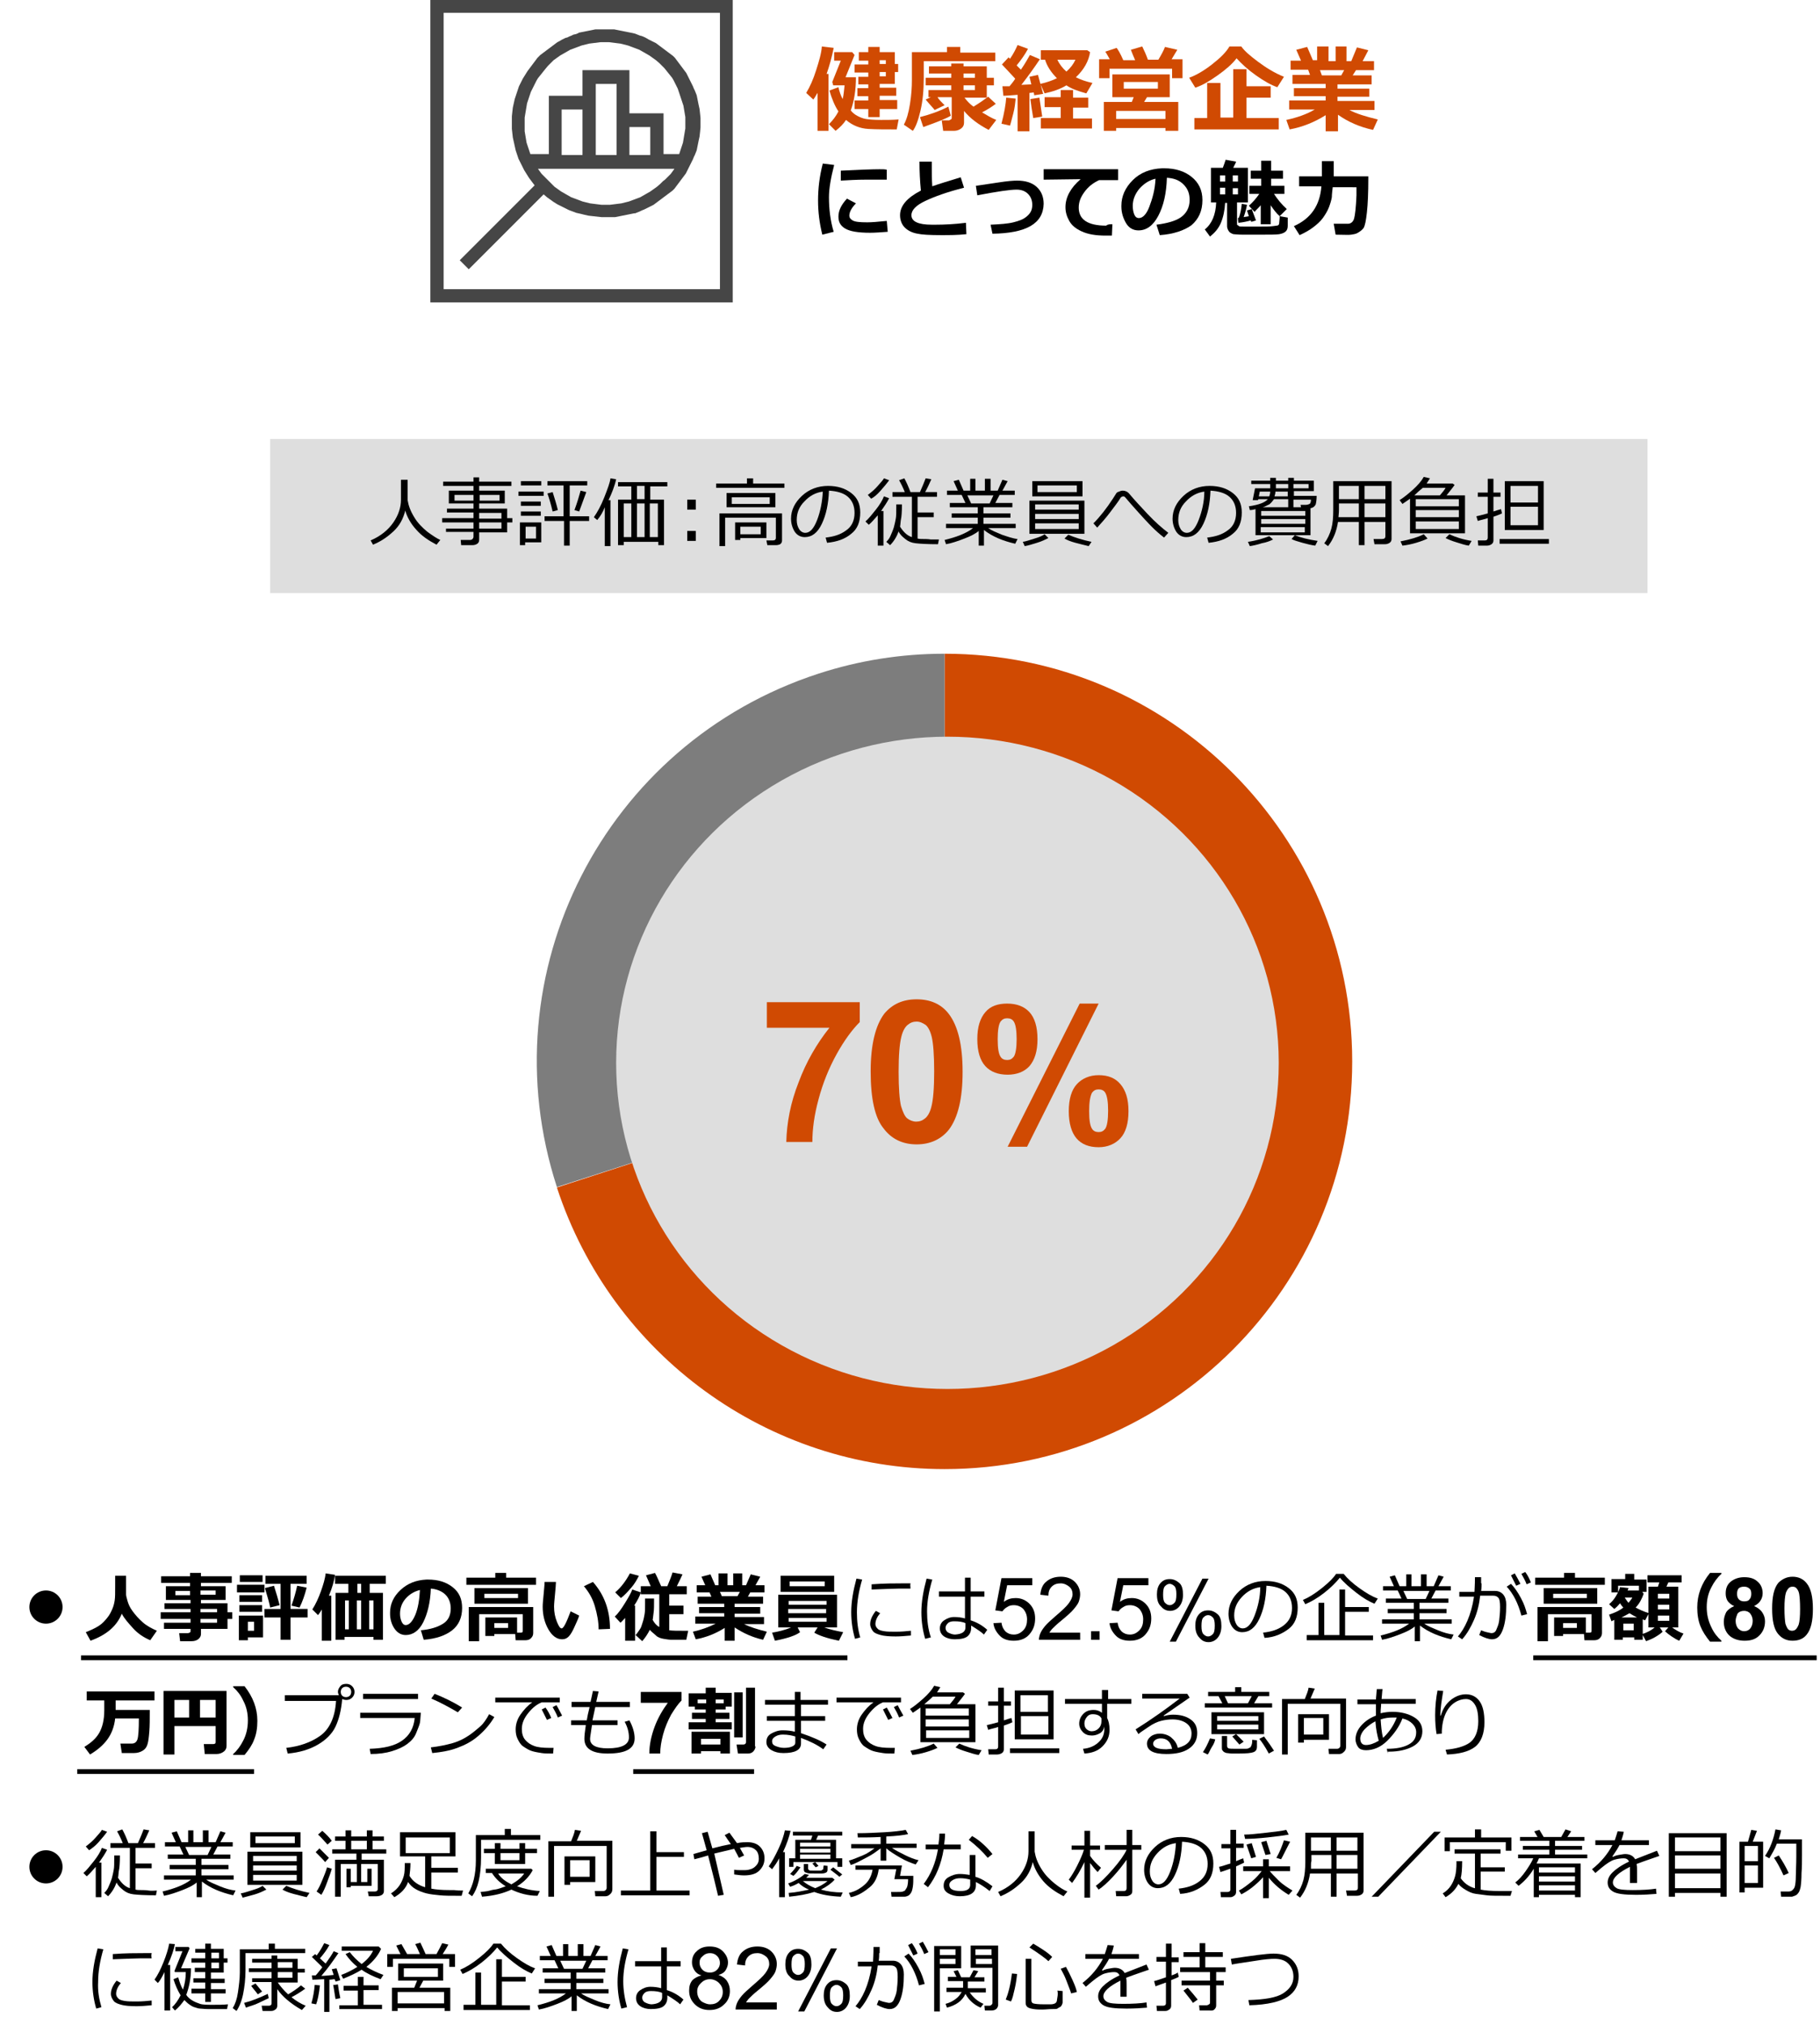 <?xml version="1.0" encoding="utf-8"?>
<!-- Generator: Adobe Illustrator 26.4.1, SVG Export Plug-In . SVG Version: 6.00 Build 0)  -->
<svg version="1.1" xmlns="http://www.w3.org/2000/svg" xmlns:xlink="http://www.w3.org/1999/xlink" x="0px" y="0px"
	 viewBox="0 0 384 427.2" enable-background="new 0 0 384 427.2" xml:space="preserve">
<g id="下地">
</g>
<g id="レイヤー_1">
</g>
<g id="レイヤー_3">
	<rect x="6.1" y="73.9" fill="none" stroke="#000000" stroke-linejoin="round" stroke-miterlimit="10" width="371.8" height="0"/>
	<g>
		<path fill-rule="evenodd" clip-rule="evenodd" fill="#464646" d="M151.9,61H93.6V2.7h58.3V61z M90.8,0v63.8h63.8V0H90.8z"/>
		<path fill-rule="evenodd" clip-rule="evenodd" fill="#464646" d="M115.6,13.9L115.6,13.9l0.6-0.6l0.6-0.6l0.7-0.5l0.7-0.5l0.7-0.4
			l0.7-0.4l0.7-0.4l0.8-0.3l0.8-0.3l0.8-0.3l0.8-0.2l0.8-0.2l0.8-0.1l0.8-0.1l0.8-0.1l0.9,0l0.9,0l0.8,0.1l0.8,0.1l0.8,0.1l0.8,0.2
			l0.8,0.2l0.8,0.3l0.8,0.3l0.8,0.3l0.7,0.4l0.7,0.4l0.7,0.4l0.7,0.5l0.7,0.5l0.7,0.6l0.6,0.6l0.5,0.5l0.4,0.5l0.4,0.5l0.4,0.5
			l0.4,0.5l0.3,0.5l0.3,0.6l0.3,0.6l0.3,0.6l0.2,0.6l0.2,0.6l0.2,0.6l0.2,0.6l0.2,0.6l0.2,0.6l0.1,0.6l0.1,0.6l0.1,0.6l0.1,0.6
			l0,0.6l0,0.6v0.6l0,0.6l-0.1,0.6l-0.1,0.6l-0.1,0.6l-0.1,0.6l-0.1,0.6l-0.2,0.6l-0.2,0.6l-0.2,0.6l-0.2,0.6H140v-8.6h-7.2v-9.1
			h-9.9v5.4h-7.1v12.3h-3.9l-0.2-0.6l-0.2-0.6l-0.2-0.6l-0.2-0.6l-0.1-0.6l-0.1-0.6l-0.1-0.6l-0.1-0.6l0-0.6l0-0.6V26v-0.6l0-0.6
			l0.1-0.6l0.1-0.6l0.1-0.6l0.1-0.6l0.1-0.6l0.2-0.6l0.2-0.6l0.2-0.6l0.2-0.6l0.3-0.6l0.3-0.6l0.3-0.6l0.3-0.6l0.3-0.5l0.4-0.5
			l0.4-0.5l0.4-0.5l0.4-0.5L115.6,13.9z M122.9,32.7h-4.4v-9.6h4.4V32.7z M137.2,32.7h-4.4v-5.9h4.4V32.7z M125.7,20.4v-2.7h4.4v6.4
			v8.6h-4.4V20.4z M139.9,38.2L139.9,38.2l-0.6,0.6l-0.7,0.6l-0.7,0.5l-0.7,0.5l-0.7,0.4l-0.7,0.4l-0.7,0.4l-0.8,0.3l-0.8,0.3
			l-0.8,0.3l-0.8,0.2l-0.8,0.2l-0.8,0.1l-0.8,0.1l-0.8,0.1l-0.9,0l-0.9,0l-0.8-0.1l-0.8-0.1l-0.8-0.1l-0.8-0.2l-0.8-0.2l-0.8-0.3
			l-0.8-0.3l-0.8-0.3l-0.7-0.4l-0.7-0.4l-0.7-0.4l-0.7-0.5l-0.7-0.5l-0.6-0.6l-0.6-0.6l-0.3-0.3l-0.3-0.3l-0.3-0.3l-0.3-0.3
			l-0.3-0.3l-0.3-0.4l-0.5-0.7h2.5h7.1h2.7h4.4h2.7h7.2h2.2l-0.5,0.7l-0.3,0.4l-0.3,0.3l-0.3,0.3l-0.3,0.3l-0.3,0.3L139.9,38.2z
			 M98.9,56.8l15.8-15.8l0.7,0.6l0.7,0.5l0.7,0.5l0.8,0.5l0.8,0.4l0.8,0.4l0.8,0.4l0.8,0.3l0.8,0.3l0.9,0.2l0.8,0.2l0.9,0.2l0.9,0.1
			l0.9,0.1l0.9,0.1l0.9,0h0.5l0.5,0l0.5,0l0.5,0l0.5-0.1l0.5-0.1l0.5-0.1l0.5-0.1l0.5-0.1l0.5-0.1l0.5-0.1l0.5-0.1L134,45l0.5-0.2
			l0.5-0.2l0.4-0.2l0.5-0.2l0.4-0.2l0.4-0.2l0.4-0.2l0.4-0.2l0.4-0.2l0.4-0.3l0.4-0.3l0.4-0.3l0.4-0.3l0.4-0.3l0.4-0.3l0.4-0.3
			l0.4-0.3l0.4-0.3l0.4-0.3l0.4-0.4l0.3-0.4l0.3-0.4l0.3-0.4l0.3-0.4l0.3-0.4l0.3-0.4l0.3-0.4l0.3-0.4l0.2-0.4l0.2-0.4l0.2-0.4
			l0.2-0.4l0.2-0.4L146,34l0.2-0.4l0.2-0.5l0.2-0.4l0.2-0.5l0.2-0.5l0.1-0.5l0.1-0.5l0.1-0.5l0.1-0.5l0.2-0.9l0.1-0.9l0.1-1l0-1l0-1
			l-0.1-1l-0.1-0.9l-0.2-0.9l-0.1-0.5l-0.1-0.5l-0.1-0.5l-0.1-0.5l-0.2-0.5l-0.2-0.5l-0.2-0.4l-0.2-0.5l-0.2-0.4l-0.2-0.4l-0.2-0.4
			l-0.2-0.4l-0.2-0.4l-0.2-0.4l-0.2-0.4l-0.3-0.4l-0.3-0.4l-0.3-0.4l-0.3-0.4l-0.3-0.4l-0.3-0.4l-0.3-0.4l-0.3-0.4l-0.4-0.4
			l-0.4-0.3l-0.4-0.3l-0.4-0.3l-0.4-0.3l-0.4-0.3l-0.4-0.3l-0.4-0.3l-0.4-0.3l-0.4-0.3L138,8.9l-0.4-0.2l-0.4-0.2l-0.4-0.2L136.3,8
			l-0.4-0.2l-0.5-0.2L135,7.5l-0.5-0.2L134,7.1L133.6,7l-0.5-0.1l-0.5-0.1l-0.5-0.1l-0.5-0.1l-0.5-0.1l-0.5-0.1l-0.5-0.1l-0.5-0.1
			l-0.5,0l-0.5,0l-0.5,0h-0.5h-0.5l-0.5,0l-0.5,0l-0.5,0l-0.5,0.1l-0.5,0.1l-0.5,0.1l-0.5,0.1l-0.5,0.1l-0.5,0.1l-0.5,0.1L122,7
			l-0.5,0.2L121,7.3l-0.4,0.2l-0.5,0.2l-0.4,0.2L119.3,8l-0.4,0.2l-0.4,0.2L118,8.7l-0.4,0.2l-0.4,0.3l-0.4,0.3l-0.4,0.3l-0.4,0.3
			l-0.4,0.3l-0.4,0.3l-0.4,0.3l-0.4,0.3l-0.4,0.3l-0.3,0.3l-0.3,0.3l-0.3,0.4l-0.3,0.4l-0.3,0.4l-0.3,0.4l-0.3,0.4l-0.3,0.4
			l-0.3,0.4l-0.5,0.8l-0.5,0.8l-0.4,0.8l-0.4,0.8l-0.3,0.9l-0.3,0.9l-0.3,0.9l-0.2,0.9l-0.2,0.9l-0.1,0.9l-0.1,0.9l0,0.9l0,0.9
			l0,0.9l0.1,0.9l0.1,0.9l0.2,0.9l0.2,0.9l0.2,0.9l0.3,0.9l0.3,0.9l0.4,0.8l0.4,0.8l0.4,0.8l0.5,0.8l0.5,0.8l0.3,0.4l0.3,0.4
			l0.3,0.4l0.3,0.4L97,54.9L98.9,56.8z"/>
	</g>
	<g>
		<g>
			<path fill-rule="evenodd" clip-rule="evenodd" fill="#D04A02" d="M199.3,137.9c47.5,0,86,38.5,86,86c0,47.5-38.5,86-86,86
				c-37.2,0-70.2-24-81.8-59.4l40.9-13.3c7.3,22.6,31.6,34.9,54.2,27.6c22.6-7.3,34.9-31.6,27.6-54.2c-5.8-17.7-22.3-29.7-40.9-29.7
				V137.9z"/>
		</g>
		<g>
			<path fill-rule="evenodd" clip-rule="evenodd" fill="#7D7D7D" d="M117.5,250.4c-14.7-45.2,10-93.6,55.2-108.3
				c8.6-2.8,17.5-4.2,26.6-4.2v43c-23.7,0-43,19.2-43,43c0,4.5,0.7,9,2.1,13.3L117.5,250.4z"/>
		</g>
		<ellipse fill-rule="evenodd" clip-rule="evenodd" fill="#DEDEDE" cx="199.9" cy="224.2" rx="69.9" ry="68.8"/>
	</g>
	<rect x="57" y="92.6" fill="#DEDEDE" width="290.6" height="32.5"/>
	<g>
		<path d="M85.5,107.7c-0.4,1.7-1.2,3.2-2.5,4.4s-2.6,2.1-4.3,2.8l-0.5-0.9c2.1-0.9,3.7-2.2,4.8-3.8s1.6-3.2,1.6-4.8v-4.2H86v4.3
			c0.2,1.2,0.6,2.3,1.4,3.6c0.7,1.2,1.7,2.2,2.8,3.1c1.1,0.8,2,1.4,2.7,1.7l-0.8,1c-1.7-0.9-3.2-1.9-4.3-3.2
			C86.7,110.5,85.9,109.1,85.5,107.7z"/>
		<path d="M94.1,112.4v-0.9h5.8v-1.3h-6.6v-0.9h6.6v-1.2h-5.6v-0.8h5.6v-1.1h-5.2v-2.7h5.2v-1h-6.4v-0.9h6.4v-0.9h1.2v0.9h6.8v0.9
			h-6.8v1h5.4v2.7h-5.4v1.1h5.9v2h1.1v0.9H107v2.1h-5.9v1.5c0,0.4-0.1,0.7-0.4,0.9c-0.3,0.2-0.6,0.3-1.1,0.3h-2.3l-0.1-1.1h2
			c0.2,0,0.4-0.1,0.5-0.2c0.1-0.1,0.2-0.3,0.2-0.4v-1.1H94.1z M99.9,104.4h-4v1.2h4V104.4z M105.4,104.4h-4.2v1.2h4.2V104.4z
			 M105.8,109.4v-1.2h-4.7v1.2H105.8z M101.1,111.5h4.7v-1.3h-4.7V111.5z"/>
		<path d="M109.4,104.6v-0.9h5.3v0.9H109.4z M110.8,114.4v0.6h-1.1v-4.8h4.5v4.2H110.8z M109.9,102.4v-0.9h4.3v0.9H109.9z
			 M109.9,106.7v-0.9h4.2v0.9H109.9z M109.9,108.8v-0.9h4.2v0.9H109.9z M113.1,111.1h-2.2v2.5h2.2V111.1z M114.9,109.9v-1h4v-6.5
			h-3.4v-0.9h8.4v0.9h-3.7v6.5h4.1v1h-4.1v5.2h-1.2v-5.2H114.9z M116.6,107.9c-0.4-1.7-0.8-3-1.1-3.8l1.1-0.3
			c0.4,1.3,0.8,2.5,1.1,3.8L116.6,107.9z M122.2,107.9l-1-0.3c0.6-1.6,1-3,1.3-4.1l1.2,0.3C123.3,104.9,122.8,106.3,122.2,107.9z"/>
		<path d="M127.6,115.2l0-8.2c-0.4,1-0.9,1.9-1.6,2.7l-0.7-0.6c0.7-1,1.5-2.4,2.2-4.2s1.2-3.1,1.3-4l1.2,0.2
			c-0.3,1.4-0.9,2.9-1.6,4.4h0.4v9.7H127.6z M138.8,114.3h-7.2v0.7h-1.2v-9.6h2.8v-2.8h-2.8v-0.9h10.4v0.9h-3.6v2.8h2.9v9.6h-1.2
			V114.3z M131.6,113.3h1.6v-7.1h-1.6V113.3z M134.4,105.3h1.6v-2.8h-1.6V105.3z M134.4,113.3h1.6v-7.1h-1.6V113.3z M137.1,113.3
			h1.7v-7.1h-1.7V113.3z"/>
		<path d="M146.8,107.5H145v-2.1h1.8V107.5z M146.8,114.1H145V112h1.8V114.1z"/>
		<path d="M151.1,102.9V102h6.5v-1.1h1.3v1.1h6.6v0.9H151.1z M163.7,115h-1.8l-0.2-1h1.4c0.4,0,0.6-0.2,0.6-0.5v-4.3H153v6h-1.2
			v-6.9H165v5.7c0,0.3-0.1,0.6-0.4,0.8C164.4,114.9,164.1,115,163.7,115z M153.3,107v-3h10.3v3H153.3z M162.4,104.9h-8v1.4h8V104.9z
			 M156.2,113.5v0.4h-1.1v-3.7h6.6v3.3H156.2z M160.5,111.1h-4.3v1.6h4.3V111.1z"/>
		<path d="M174.5,114.5l-0.3-1.1c1.7-0.2,3.1-0.6,4.3-1.5c1.2-0.8,1.8-2.1,1.8-3.7c0-1.5-0.5-2.6-1.4-3.4s-2.3-1.2-4-1.3
			c-0.1,2.8-0.6,5.1-1.5,7s-2.1,2.8-3.6,2.8c-0.9,0-1.6-0.4-2.1-1.1c-0.5-0.8-0.8-1.7-0.8-2.8c0-1.8,0.8-3.4,2.3-4.8
			c1.5-1.4,3.4-2.1,5.5-2.1c2,0,3.6,0.5,4.9,1.5s1.9,2.3,1.9,4.1c0,2-0.6,3.5-1.9,4.5C178.3,113.7,176.6,114.3,174.5,114.5z
			 M173.6,103.7c-1.5,0.2-2.8,0.9-3.9,2.1c-1.1,1.1-1.6,2.4-1.6,3.9c0,0.8,0.2,1.4,0.5,1.9c0.3,0.5,0.8,0.8,1.3,0.8
			c1,0,1.8-0.9,2.5-2.7S173.5,105.8,173.6,103.7z"/>
		<path d="M185.2,115.1v-6.4c-0.7,0.8-1.3,1.5-1.9,2l-0.7-0.7c0.7-0.6,1.4-1.5,2.2-2.5s1.4-2,1.7-2.8l1.1,0.4
			c-0.4,0.8-1,1.7-1.7,2.7h0.5v7.3H185.2z M183.8,105.2l-0.7-0.8c0.8-0.6,1.5-1.2,2.1-1.9c0.6-0.7,1.1-1.2,1.3-1.6l1.1,0.4
			c-0.5,0.7-1.1,1.4-1.8,2.2S184.4,104.9,183.8,105.2z M189.9,111.1c0.7,1.1,1.5,1.9,2.5,2.2v-8.5h-4.1v-1h2.6
			c-0.4-1-0.8-1.8-1.2-2.5l1.1-0.4c0.4,0.7,0.8,1.6,1.3,2.9h2c0.5-1.1,0.9-2.1,1.2-2.9l1.2,0.2c-0.4,0.9-0.8,1.8-1.3,2.7h2.5v1h-4.1
			v3.3h3.4v1h-3.4v4.5c0.3,0.1,0.8,0.1,1.2,0.1s1,0,1.6,0.1c0.6,0,1.1,0,1.7,0l-0.2,1c-2.2,0-3.8-0.1-4.7-0.2s-1.6-0.4-2.2-0.9
			s-1.1-0.9-1.4-1.6c-0.4,1.1-1,2.1-1.8,2.9l-0.8-0.7c0.4-0.4,0.7-0.8,0.9-1.3s0.5-1.1,0.7-1.8c0.2-0.7,0.3-1.3,0.4-1.8
			c0.1-0.5,0.1-1.3,0.1-2.3v-0.7h1.2c0,1.6-0.1,2.7-0.2,3.1S190,110.6,189.9,111.1z"/>
		<path d="M199.6,114.8l-0.3-0.9c2.5-0.6,4.6-1.4,6-2.5h-5.7v-0.9h6.7v-1.3h-5.5v-0.9h5.5v-1.3h-5.9v-0.9h3.3l-0.8-1.7h-3.1v-0.9
			h2.3l-0.9-2l1.1-0.3l1,2.3h1.4V101h1.1v2.5h2V101h1.2v2.5h1.5l1-2.3l1.1,0.3l-1.1,2h2.6v0.9h-3.2l-0.9,1.7h3.6v0.9h-6.1v1.3h5.7
			v0.9h-5.7v1.3h6.8v0.9h-5.8c0.7,0.5,1.7,0.9,2.9,1.4c1.2,0.4,2.3,0.8,3.3,0.9l-0.5,1c-2.6-0.6-4.8-1.5-6.6-2.9v3.3h-1.1v-3.1
			c-0.7,0.6-1.7,1.1-3,1.6S200.8,114.6,199.6,114.8z M204.1,104.5l0.8,1.7h3.9l0.8-1.7H204.1z"/>
		<path d="M216.2,115.2l-0.4-0.9c0.7-0.1,1.5-0.4,2.5-0.7c1-0.3,1.7-0.6,2.1-0.9l0.8,0.8c-0.6,0.3-1.4,0.7-2.4,1
			C217.8,114.8,216.9,115.1,216.2,115.2z M217.2,112.6v-7h11.6v7H217.2z M217.8,104.7v-3.2h10.6v3.2H217.8z M218.4,107.5h9.2v-1.1
			h-9.2V107.5z M218.4,109.5h9.2v-1.1h-9.2V109.5z M227.6,110.4h-9.2v1.2h9.2V110.4z M227.2,102.4h-8.3v1.4h8.3V102.4z M229.7,115.2
			c-0.8-0.2-1.7-0.4-2.8-0.7s-1.8-0.6-2.3-0.9l0.8-0.8c1.4,0.6,3,1.1,4.9,1.5L229.7,115.2z"/>
		<path d="M246.5,112.4l-0.9,1c-0.9-0.7-1.7-1.4-2.5-2.2c-0.8-0.8-2.3-2.4-4.5-4.9l-1.2-1.4c-0.1-0.1-0.2-0.2-0.4-0.2
			c-0.2,0-0.3,0.1-0.5,0.2c-0.6,1-1.4,2-2.3,3.2c-0.9,1.2-1.8,2.2-2.7,3.2l-0.8-0.9c1.4-1.4,2.8-3.2,4.1-5.2
			c0.3-0.5,0.6-0.9,0.7-1.1c0.1-0.2,0.3-0.3,0.6-0.4c0.2-0.1,0.5-0.2,0.8-0.2c0.5,0,1,0.2,1.4,0.7c1,1.2,2.3,2.6,3.8,4.2
			C243.8,110.2,245.2,111.4,246.5,112.4z"/>
		<path d="M255,114.5l-0.3-1.1c1.7-0.2,3.1-0.6,4.3-1.5c1.2-0.8,1.8-2.1,1.8-3.7c0-1.5-0.5-2.6-1.4-3.4s-2.3-1.2-4-1.3
			c-0.1,2.8-0.6,5.1-1.5,7s-2.1,2.8-3.6,2.8c-0.9,0-1.6-0.4-2.1-1.1c-0.5-0.8-0.8-1.7-0.8-2.8c0-1.8,0.8-3.4,2.3-4.8
			c1.5-1.4,3.4-2.1,5.5-2.1c2,0,3.6,0.5,4.9,1.5s1.9,2.3,1.9,4.1c0,2-0.6,3.5-1.9,4.5C258.8,113.7,257.1,114.3,255,114.5z
			 M254.1,103.7c-1.5,0.2-2.8,0.9-3.9,2.1c-1.1,1.1-1.6,2.4-1.6,3.9c0,0.8,0.2,1.4,0.5,1.9c0.3,0.5,0.8,0.8,1.3,0.8
			c1,0,1.8-0.9,2.5-2.7S254.1,105.8,254.1,103.7z"/>
		<path d="M263.7,115.2l-0.4-0.9c2-0.3,3.5-0.8,4.5-1.2l0.8,0.7c-0.6,0.3-1.3,0.6-2.4,0.8C265.3,114.9,264.4,115.1,263.7,115.2z
			 M264.9,113v-5.6c-0.4,0.1-0.8,0.2-1.2,0.2l-0.2-0.8c2.1-0.3,3.4-0.8,4-1.5h-2l-0.1,0.2h-1.1l0.5-2.5h3.2v-0.9h-4v-0.7h4v-0.6h1.2
			v0.6h2.6v-0.6h1.2v0.6h4.2v2.2h-4.2v1h4.8c0,0.8-0.1,1.4-0.2,1.8c-0.2,0.4-0.5,0.7-1.1,0.8v5.7H264.9z M267.8,104.7
			c0.1-0.3,0.2-0.6,0.2-1h-2.2l-0.2,1H267.8z M266.1,108.8h9.3v-1h-9.3V108.8z M266.1,110.5h9.3v-1h-9.3V110.5z M275.3,111.2h-9.3
			v1.1h9.3V111.2z M266.4,107h5.4v-1.7h-3c-0.3,0.4-0.6,0.8-1,1.1C267.3,106.6,266.9,106.9,266.4,107z M269.1,103.7
			c0,0.4-0.1,0.7-0.2,1h2.8v-1H269.1z M269.2,102.1v0.9h2.6v-0.9H269.2z M277.5,115.1c-0.8-0.1-1.6-0.3-2.7-0.6
			c-1-0.3-1.8-0.5-2.3-0.8l0.7-0.8c1.2,0.5,2.8,0.9,4.8,1.2L277.5,115.1z M272.9,103h3.2v-0.9h-3.2V103z M272.9,107h1.6l-0.1-0.5h1
			c0.4,0,0.7-0.1,0.9-0.2s0.3-0.5,0.3-0.9h-3.7V107z"/>
		<path d="M292.3,110.1h-4.4v4.9h-1.2v-4.9h-4.4c-0.3,2-1,3.7-2.1,5.1l-0.8-0.6c0.7-0.9,1.2-2,1.5-3.1c0.3-1.1,0.4-2.4,0.4-3.8v-6.2
			h12.3v12.2c0,0.3-0.1,0.6-0.4,0.8c-0.3,0.2-0.6,0.3-1,0.3H290l-0.2-1.1h1.8c0.5,0,0.7-0.2,0.7-0.6V110.1z M282.4,109.1h4.3v-2.9
			h-4.2v1.3C282.5,107.7,282.5,108.2,282.4,109.1z M286.7,102.5h-4.2v2.8h4.2V102.5z M292.3,105.3v-2.8h-4.4v2.8H292.3z
			 M287.9,109.1h4.4v-2.9h-4.4V109.1z"/>
		<path d="M297.5,112.5v-7.3c-0.6,0.4-1.1,0.8-1.6,1.1l-0.6-0.8c0.8-0.5,1.8-1.3,2.8-2.2c1-0.9,1.8-1.8,2.3-2.7l1.3,0.3
			c-0.2,0.3-0.4,0.6-0.7,1.1h5.5l0.4,0.3c-0.4,0.6-1,1.3-1.7,2.2h3.9v8H297.5z M295.9,115.1l-0.4-0.9c2.1-0.4,3.7-0.9,4.9-1.5
			l0.8,0.9c-0.6,0.3-1.4,0.6-2.4,0.9S296.8,115,295.9,115.1z M298.4,104.5h5.4c0.6-0.7,1-1.2,1.2-1.6h-4.8
			C299.6,103.4,299,103.9,298.4,104.5z M298.7,106.8h9.1v-1.5h-9.1V106.8z M298.7,109.1h9.1v-1.5h-9.1V109.1z M307.8,110h-9.1v1.6
			h9.1V110z M309.9,115.1c-0.8-0.1-1.6-0.4-2.6-0.7s-1.7-0.6-2.3-0.9l0.8-0.8c1.3,0.6,2.8,1.1,4.7,1.4L309.9,115.1z"/>
		<path d="M313.7,115.1h-1.8l-0.1-1.1h1.5c0.4,0,0.6-0.2,0.6-0.6v-4.1c-0.9,0.3-1.6,0.4-2.1,0.6l-0.3-1c0.5-0.1,1.3-0.3,2.4-0.6
			v-3.5h-2.1v-0.9h2.1v-2.9h1.2v2.9h1.5v0.9h-1.5v3.1c0.6-0.2,1.2-0.4,1.6-0.5l0.2,0.9c-0.4,0.2-0.9,0.4-1.8,0.7v5
			c0,0.3-0.1,0.6-0.4,0.8C314.4,115,314.1,115.1,313.7,115.1z M316.4,114.7v-1h10.4v1H316.4z M317.5,111.8v-10.3h8.2v10.3H317.5z
			 M318.7,106h5.8v-3.5h-5.8V106z M324.5,106.9h-5.8v3.9h5.8V106.9z"/>
	</g>
	<g>
		<path fill="#D04A02" d="M174.9,27.6h-2.4v-8c-0.3,0.4-0.5,0.9-0.9,1.4l-1.5-1.4c0.8-1.3,1.5-2.9,2.1-4.8s1.1-3.5,1.2-5l2.5,0.3
			c-0.4,2-0.9,3.8-1.5,5.5h0.4V27.6z M180.6,16.2c0,2.8-0.4,5.2-1.1,7.1c0.4,0.5,0.9,0.9,1.5,1.2s1.1,0.5,1.7,0.6s1.6,0.2,3.2,0.2
			c1.2,0,2.5,0,3.7-0.1l-0.4,2.1c-2.2,0-4.3,0-6-0.1s-3.3-0.7-4.7-1.9c-0.5,0.8-1.3,1.6-2.2,2.3l-1.4-1.4c0.8-0.8,1.5-1.7,2-2.7
			c-0.8-1.2-1.4-2.7-1.9-4.4l1.9-0.7c0.2,0.9,0.5,1.8,0.9,2.5c0.2-0.9,0.3-1.9,0.4-2.9h-2.4l-0.2-0.7l1.8-4.5H176v-1.8h3.8l0.5,0.6
			l-1.9,4.7H180.6z M189.3,23h-3.7v1.7h-2.4V23h-2.9v-1.8h2.9v-0.9h-2.3v-1.7h2.3v-0.8h-2.1v-1.6h2.1v-0.9h-2.9v-1.7h2.9v-0.8h-2V11
			h2V9.9h2.4V11h3.2v2.5h0.7v1.7h-0.7v2.5h-3.2v0.8h3.5v1.7h-3.5v0.9h3.7V23z M185.6,12.7v0.8h1.3v-0.8H185.6z M185.6,15.2v0.9h1.3
			v-0.9H185.6z"/>
		<path fill="#D04A02" d="M209.9,12.9h-15v3.6c0,2.5-0.2,4.8-0.7,6.9s-1,3.4-1.6,4.2l-1.9-1.3c0.6-1.1,1-2.5,1.3-4.4s0.4-3.5,0.4-5
			v-5.9h7.4V9.9h2.8v1.2h7.4V12.9z M200.6,24.4c-0.7,0.5-2.7,1.3-5.8,2.4l-0.7-2.1c2-0.5,4-1.2,6-2.2L200.6,24.4z M199.3,22.2
			l-2.1,1c-0.2-0.3-0.9-1-1.9-2.2l1.1-0.5h-0.5V19h4.8v-1h-5.4v-1.6h5.4v-0.9H196V14h4.7v-0.6h2.6V14h4.9v2.4h1.5V18h-1.5v2.6h-4.7
			c0.6,0.8,1.2,1.4,1.9,1.9c1.3-0.8,2.3-1.5,3.1-2.1l1.6,1.5c-0.8,0.6-1.7,1.2-2.9,1.8c1,0.6,2,1.2,3,1.6l-1.6,2.1
			c-2.1-1.1-3.9-2.4-5.2-4v2.5c0,0.5-0.2,0.9-0.6,1.2s-0.9,0.5-1.5,0.5H199l-0.3-2.2h1.5c0.1,0,0.2-0.1,0.4-0.2s0.2-0.2,0.2-0.4
			v-4.3h-3C198.1,21,198.6,21.5,199.3,22.2z M203.3,15.5v0.9h2.4v-0.9H203.3z M203.3,18v1h2.4v-1H203.3z"/>
		<path fill="#D04A02" d="M214.3,20.8c-0.1,0.9-0.2,2-0.5,3.1s-0.5,2-0.7,2.6l-1.8-0.4c0.6-2.3,0.9-4.1,1-5.5L214.3,20.8z
			 M217.1,27.7h-2.4V20c-1.3,0.1-2.3,0.2-3,0.2l-0.2-2c0.4,0,0.8,0,1.5,0c0.5-0.6,0.9-1.1,1.2-1.6c-0.7-0.8-1.7-1.8-2.8-3l1.4-1.5
			l0.3,0.3c0.7-1,1.2-2,1.6-2.9l2.2,0.8c-0.7,1.3-1.5,2.4-2.4,3.5l0.9,0.9c0.9-1.3,1.5-2.4,1.9-3.1l2.1,0.9
			c-1.2,1.8-2.5,3.6-3.9,5.4l2.1-0.1c-0.2-0.8-0.3-1.3-0.4-1.6l1.8-0.4c0.3,1,0.6,2.3,1.1,4l-1.9,0.3c0-0.1,0-0.3-0.1-0.6
			c-0.2,0-0.5,0.1-0.9,0.1V27.7z M219.9,24.6l-1.9,0.3c-0.3-1.8-0.5-3.1-0.6-4l1.9-0.3L219.9,24.6z M230.4,27.1h-10.8v-2.2h4.2v-2.3
			h-3.4v-2.1h3.4V19h2.6v1.6h3.2v2.1h-3.2v2.3h4V27.1z M230,11c-0.3,1.9-1.3,3.7-3,5.3c1,0.5,2.1,0.9,3.5,1.2l-1.3,2.2
			c-1.8-0.5-3.2-1-4.2-1.7c-1.3,0.8-2.8,1.3-4.6,1.7l-0.9-2c1.3-0.3,2.5-0.7,3.5-1.2c-1.3-1.3-2.1-2.6-2.5-3.9h-0.9v-2h9.8L230,11z
			 M225,15.1c0.9-0.8,1.5-1.6,1.9-2.5h-3.8C223.5,13.5,224.2,14.4,225,15.1z"/>
		<path fill="#D04A02" d="M234.2,12.6c-0.4-0.7-0.7-1.3-1-1.7l2.4-0.8c0.3,0.4,0.8,1.2,1.4,2.6h2.5c-0.4-0.9-0.7-1.7-0.9-2.2
			l2.4-0.7c0.4,0.8,0.8,1.7,1.2,2.8h2.2c0.6-1,1.1-1.9,1.4-2.7l2.6,0.6c-0.4,0.7-0.8,1.3-1.2,2h2.3v4h-2.2v-2h-13.2v2h-2.2v-4H234.2
			z M245.9,27h-10.4v0.6h-2.6v-6.1h5.9l0.4-1h-4.5v-4.8h12.1v4.8h-4.8l-0.6,1h7.2v6.1h-2.7V27z M235.5,25.1h10.4v-1.7h-10.4V25.1z
			 M244.3,18.7v-1.4h-7.2v1.4H244.3z"/>
		<path fill="#D04A02" d="M270.9,16.2l-1.4,2.2c-1.4-0.5-2.8-1.3-4.5-2.5s-3-2.4-4.1-3.6c-0.9,1.2-2.3,2.4-4,3.6s-3.2,2.1-4.7,2.6
			l-1.3-2.1c1.4-0.5,3-1.4,4.8-2.8s3-2.6,3.7-3.8h2.5c0.7,1,1.9,2,3.5,3.2S268.9,15.4,270.9,16.2z M254.7,24.8v-7.3h2.8v7.3h2.7
			V14.6h2.8v3.6h5.1v2.4h-5.1v4.3h6.8v2.4H252v-2.4H254.7z"/>
		<path fill="#D04A02" d="M279.7,24.3c-2.4,1.5-4.9,2.5-7.6,3l-0.7-2c2.3-0.5,4.3-1.2,6-2.2h-5.4v-1.9h7.7v-0.9h-6.7v-1.7h6.7v-0.9
			h-7v-1.9h3.7l-0.4-1.1h-3.7v-1.9h2.2l-1-2.3l2.3-0.6l1.2,2.8h0.9V9.8h2.4v3.1h1.5V9.8h2.3v3.1h1l1.2-2.9l2.4,0.6l-1.2,2.3h2.4v1.9
			h-3.8l-0.7,1.1h4v1.9h-7.2v0.9h6.7v1.7h-6.7v0.9h7.8v1.9h-5.3c1.5,0.8,3.5,1.4,6,2l-1,2.2c-2.8-0.6-5.3-1.7-7.4-3.2v3.5h-2.6V24.3
			z M278.5,14.8l0.4,1.1h4.1l0.6-1.1H278.5z"/>
		<path d="M176,34.8c-0.7,2.7-1.1,5-1.1,6.8c0,2.5,0.3,5,1,7.3l-2.4,0.6c-0.6-2.4-0.9-4.8-0.9-7.2c0-2.5,0.3-5.1,1-7.8L176,34.8z
			 M187.3,48.9c-1.4,0.1-2.7,0.2-3.7,0.2c-2.6,0-4.3-0.3-5.3-0.9s-1.4-1.4-1.4-2.5c0-1.3,0.6-2.5,1.8-3.8l1.9,1
			c-0.9,0.9-1.4,1.8-1.4,2.6c0,0.4,0.2,0.7,0.7,1s1.5,0.4,3.1,0.4c0.8,0,2.2-0.1,4.1-0.3L187.3,48.9z M187.1,37.9l-0.7,0
			c-0.8,0-2,0-3.8,0s-3.5,0.1-5.2,0.2V36c4-0.2,6.7-0.3,8.2-0.3c0.6,0,1.1,0,1.5,0.1V37.9z"/>
		<path d="M203.9,49.4c-1.9,0.2-3.6,0.2-5.3,0.2c-2.5,0-4.1-0.1-5-0.3c-1.2-0.2-2.1-0.7-2.7-1.3s-1-1.5-1-2.6c0-2,1.5-3.7,4.4-5.2
			c-0.2-2-0.3-4.1-0.3-6.1h2.6l0,0.8v0.3c0,1.3,0,2.7,0.1,4.1c1.4-0.5,3.4-1.1,6-1.9l0.7,2.2c-3.6,0.9-6.3,1.9-8.2,2.8
			c-1.9,0.9-2.9,1.9-2.9,3c0,1.3,1.4,2,4.3,2h0.8c1.8,0,4-0.1,6.4-0.4L203.9,49.4z"/>
		<path d="M209.4,49.3l-0.4-1.9c2-0.1,3.6-0.2,4.8-0.5s2.1-0.6,2.9-1.3s1.1-1.4,1.1-2.4c0-0.9-0.3-1.7-0.9-2.3s-1.4-0.9-2.4-0.9
			c-1.4,0-4.1,0.4-8.3,1.2l-0.3-2l4.7-0.7c1.9-0.3,3.2-0.4,4-0.4c1.7,0,3.1,0.4,4.1,1.3s1.5,2.1,1.5,3.6
			C220.1,47.2,216.5,49.2,209.4,49.3z"/>
		<path d="M234.7,47.3l-0.1,2.4c-0.6,0-1.1,0-1.3,0c-2.2,0-3.8-0.3-5.1-0.9s-2.1-1.3-2.6-2.2s-0.8-1.8-0.8-2.9
			c0-2.1,1.1-4.1,3.2-5.9l-7.8,0.1v-2.2h15.7v2.3h-4c-1.3,0.6-2.3,1.4-3.1,2.5s-1.2,2.1-1.2,3.3c0,2.5,1.9,3.8,5.8,3.8
			C233.7,47.3,234.2,47.3,234.7,47.3z"/>
		<path d="M244.7,49.6l-0.7-2.2c2.3-0.3,4.1-0.8,5.2-1.6s1.8-2,1.8-3.6c0-1.4-0.4-2.4-1.3-3.3s-2-1.3-3.5-1.4
			c-0.1,3.3-0.7,5.9-1.8,8s-2.5,3.1-4.2,3.1c-1.1,0-2-0.5-2.6-1.5s-1-2.2-1-3.5v-0.2c0-2,0.8-3.8,2.4-5.4s3.7-2.4,6.2-2.5h0.4
			c2.4,0,4.3,0.6,5.8,1.8c1.5,1.2,2.3,2.8,2.3,4.9c0,2.3-0.8,4-2.3,5.3C249.9,48.6,247.6,49.4,244.7,49.6z M243.8,37.7
			c-1.3,0.3-2.4,1-3.4,2.1c-0.9,1.1-1.4,2.3-1.4,3.6c0,0.7,0.1,1.3,0.3,1.8s0.5,0.8,1,0.8c0.8,0,1.6-0.8,2.2-2.4
			S243.7,40.1,243.8,37.7z"/>
		<path d="M258.5,42.7c-0.1,1.7-0.4,3.1-0.9,4.3s-1.3,2.1-2.3,2.9l-1.1-1.5c1.5-1.2,2.3-3.1,2.4-5.7h-1.1v-7.3h2.5
			c0.2-0.5,0.4-1.1,0.6-1.7l2.2,0.4c-0.1,0.4-0.4,0.8-0.6,1.3h3.1v7.3H261v4.5c0,0.1,0,0.3,0.1,0.3s0.2,0.1,0.3,0.2s0.5,0.1,1.2,0.1
			c0.7,0,1.6,0,2.8,0c1.5,0,2.5,0,3.2-0.1s1-0.1,1.1-0.2s0.2-0.2,0.2-0.5s0.1-0.7,0.1-1.4l1.7,0.3v1.7c0,0.5-0.1,0.9-0.4,1.2
			s-0.8,0.5-1.4,0.6s-2,0.1-4.1,0.1c-1.4,0-2.6,0-3.6,0c-1,0-1.7-0.1-1.9-0.1s-0.5-0.2-0.7-0.3s-0.4-0.4-0.5-0.6
			c-0.1-0.2-0.2-0.5-0.2-0.8v-4.9H258.5z M258.5,38.2V37h-1.1v1.3H258.5z M258.5,39.6h-1.1V41h1.1V39.6z M260.1,37v1.3h1.1V37H260.1
			z M261.2,41v-1.3h-1.1V41H261.2z M263.9,46.5c-0.7,0.2-1.6,0.4-2.6,0.5c-0.1-0.5-0.1-0.9-0.1-1c0,0,0,0,0,0l0.2-0.1
			c0.3-0.8,0.5-1.8,0.6-2.9l1.1,0.2c-0.1,0.6-0.3,1.5-0.7,2.6c0.4-0.1,0.8-0.1,1.1-0.2l-0.4-1.2l1-0.3l0.9,2.4l-1,0.3L263.9,46.5z
			 M266,43.3c-0.4,0.5-0.9,0.9-1.3,1.4l-1.2-1.3c0.8-0.7,1.5-1.5,2.2-2.5h-2.1v-1.7h2.5v-1.5h-2.2v-1.7h2.2v-2.1h2.1v2.1h2.5v1.7
			h-2.5v1.5h2.8v1.7h-2.2c0.7,1.1,1.6,2.2,2.7,3.2l-1.5,1.5c-0.7-0.6-1.3-1.4-1.9-2.3v4H266V43.3z"/>
		<path d="M281.2,39.4c-0.1,0.9-0.2,1.6-0.2,2.2c-0.1,0.6-0.3,1.3-0.6,2.1s-0.8,1.6-1.3,2.3s-1.3,1.4-2.1,2
			c-0.8,0.6-1.7,1.1-2.8,1.6l-1.2-1.9c3.6-1.6,5.5-4.4,5.8-8.4h-4.7v-2.1h4.8v-3.2h2.5v3.2h7.3v0.4c0,3-0.1,5.4-0.3,7.2
			s-0.4,2.8-0.7,3.3c-0.3,0.4-0.7,0.7-1.2,1s-0.9,0.3-1.4,0.4s-1.6,0-3.3,0l-0.4-2.3h3c0.6,0,1.1-0.4,1.3-1.1s0.4-2.4,0.5-4.9v-1.7
			H281.2z"/>
	</g>
	<g>
		<g>
			<path fill="#D04A02" d="M161.8,216.7v-5.3h19.6v4.2c-1.6,1.6-3.3,3.9-4.9,6.8s-2.9,6.1-3.8,9.5c-0.9,3.3-1.3,6.3-1.3,9h-5.5
				c0.1-4.1,0.9-8.3,2.6-12.6c1.6-4.3,3.8-8.1,6.5-11.5H161.8z"/>
			<path fill="#D04A02" d="M193.4,210.8c2.9,0,5.2,1,6.8,3.1c1.9,2.5,2.9,6.5,2.9,12.2c0,5.7-1,9.7-2.9,12.2c-1.6,2-3.9,3.1-6.8,3.1
				c-2.9,0-5.3-1.1-7-3.4c-1.8-2.2-2.7-6.2-2.7-12c0-5.6,1-9.7,2.9-12.2C188.3,211.8,190.5,210.8,193.4,210.8z M193.4,215.5
				c-0.7,0-1.3,0.2-1.9,0.7c-0.5,0.4-1,1.2-1.3,2.4c-0.4,1.5-0.6,4-0.6,7.5s0.2,5.9,0.5,7.2c0.4,1.3,0.8,2.2,1.3,2.6
				c0.5,0.4,1.2,0.7,1.9,0.7c0.7,0,1.3-0.2,1.9-0.7c0.5-0.4,1-1.2,1.3-2.4c0.4-1.5,0.6-4,0.6-7.5s-0.2-5.9-0.5-7.2s-0.8-2.2-1.3-2.6
				C194.7,215.8,194.1,215.5,193.4,215.5z"/>
			<path fill="#D04A02" d="M206.2,219.2c0-2.6,0.6-4.4,1.7-5.7s2.7-1.8,4.6-1.8c2,0,3.6,0.6,4.7,1.8c1.1,1.2,1.7,3.1,1.7,5.7
				c0,2.6-0.6,4.4-1.7,5.7c-1.1,1.2-2.7,1.8-4.6,1.8c-2,0-3.6-0.6-4.7-1.8C206.8,223.7,206.2,221.8,206.2,219.2z M210.5,219.2
				c0,1.9,0.2,3.1,0.6,3.7c0.3,0.5,0.8,0.7,1.4,0.7c0.6,0,1-0.2,1.4-0.7c0.4-0.6,0.6-1.9,0.6-3.7s-0.2-3.1-0.6-3.7
				c-0.3-0.5-0.8-0.7-1.4-0.7c-0.6,0-1,0.2-1.4,0.7C210.7,216.1,210.5,217.4,210.5,219.2z M216.7,241.9h-4.1l15.2-30.2h4
				L216.7,241.9z M225.5,234.4c0-2.6,0.6-4.5,1.7-5.7c1.1-1.2,2.7-1.9,4.6-1.9c2,0,3.5,0.6,4.6,1.9s1.7,3.1,1.7,5.7
				c0,2.6-0.6,4.5-1.7,5.7c-1.1,1.2-2.7,1.9-4.6,1.9c-2,0-3.6-0.6-4.7-1.9C226.1,238.9,225.5,237,225.5,234.4z M229.8,234.4
				c0,1.9,0.2,3.1,0.6,3.7c0.3,0.5,0.8,0.7,1.4,0.7c0.6,0,1-0.2,1.4-0.7c0.4-0.6,0.6-1.9,0.6-3.8c0-1.9-0.2-3.1-0.6-3.8
				c-0.3-0.5-0.8-0.7-1.4-0.7c-0.6,0-1,0.2-1.4,0.7C230,231.3,229.8,232.5,229.8,234.4z"/>
		</g>
	</g>
	<g>
		<rect x="17.5" y="338.2" fill="none" width="373.8" height="109.9"/>
		<path d="M25.7,340.4c-1.1,2.7-3.3,4.5-6.6,5.7l-1-1.8c1-0.4,1.9-0.8,2.7-1.3s1.3-1.1,1.8-1.7s0.8-1.2,1.1-1.9s0.4-1.2,0.5-1.8
			s0.1-1.6,0.1-3.1l0-2.1h2.3v3.9c0,0.3,0.1,0.7,0.3,1.4s0.5,1.4,1.1,2.2s1.2,1.5,2.1,2.3s1.9,1.3,3,1.8l-1.4,2
			c-1.4-0.6-2.6-1.4-3.6-2.5S26.2,341.4,25.7,340.4z"/>
		<path d="M48,343.6h-5.6v1.1c0,0.4-0.2,0.8-0.6,1.1s-0.9,0.4-1.4,0.4h-2.4l-0.2-1.7h1.8c0.1,0,0.2,0,0.4-0.1s0.2-0.2,0.2-0.3v-0.5
			h-5.6v-1.3h5.6v-0.8h-6.3v-1.4h6.3v-0.7h-5.5v-1.2h5.5v-0.7H35v-2.9h5.1v-0.7h-6.1v-1.4h6.1v-0.7h2.3v0.7h6.5v1.4h-6.5v0.7h5.2
			v2.9h-5.2v0.7H48v1.9h1v1.4h-1V343.6z M40.1,335.6H37v0.9h3.1V335.6z M45.5,336.4v-0.9h-3.2v0.9H45.5z M45.8,340.1v-0.7h-3.5v0.7
			H45.8z M42.3,342.3h3.5v-0.8h-3.5V342.3z"/>
		<path d="M55.8,335.9H50v-1.6h5.8V335.9z M55.5,345.4h-3.2v0.6h-1.9v-5.2h5.1V345.4z M55.4,333.7h-4.8v-1.4h4.8V333.7z M55.3,337.9
			h-4.8v-1.4h4.8V337.9z M55.3,340h-4.8v-1.4h4.8V340z M53.6,344v-1.9h-1.3v1.9H53.6z M64.9,341.2h-3.6v4.7l-2.1,0v-4.7h-3.4v-1.8
			h3.4v-5.3H56v-1.7h8.7v1.7h-3.4v5.3h3.6V341.2z M59,338.6l-2,0.5c-0.1-0.7-0.5-2.1-1.1-4.1l1.9-0.5
			C58.3,336.1,58.7,337.4,59,338.6z M64.7,334.9c-0.4,1.6-0.9,3-1.5,4.2l-1.7-0.4c0.5-1.4,0.9-2.8,1.2-4.2L64.7,334.9z"/>
		<path d="M69.9,346.1h-2v-6.6c-0.2,0.4-0.5,0.8-0.8,1.2l-1.2-1.2c0.7-1.1,1.3-2.4,1.8-3.8s0.9-2.7,1-3.8l2,0.3
			c-0.2,1.3-0.6,2.7-1.3,4.4h0.5V346.1z M78.8,345.3h-6.1v0.6h-1.9V336h2.7v-1.9h-2.8v-1.7h10.7v1.7H78v1.9h2.8v9.9h-2V345.3z
			 M72.8,343.7h0.8v-6.1h-0.8V343.7z M75.3,343.7h0.9v-6.1h-0.9V343.7z M75.4,336h0.8v-1.9h-0.8V336z M77.9,343.7h0.9v-6.1h-0.9
			V343.7z"/>
		<path d="M89.4,345.9l-0.6-2c2.1-0.2,3.6-0.7,4.7-1.4s1.6-1.8,1.6-3.2c0-1.2-0.4-2.2-1.1-2.9s-1.8-1.2-3.1-1.3
			c-0.1,2.9-0.7,5.3-1.6,7.1s-2.2,2.7-3.7,2.7c-1,0-1.8-0.5-2.4-1.4s-0.9-2-0.9-3.1v-0.2c0-1.8,0.7-3.4,2.2-4.8s3.3-2.1,5.5-2.2h0.3
			c2.1,0,3.8,0.5,5.2,1.6s2,2.5,2,4.4c0,2-0.7,3.6-2.1,4.7S92,345.7,89.4,345.9z M88.6,335.4c-1.2,0.3-2.2,0.9-3,1.8s-1.2,2-1.2,3.2
			c0,0.6,0.1,1.1,0.3,1.6s0.5,0.8,0.9,0.8c0.7,0,1.4-0.7,2-2.1S88.5,337.4,88.6,335.4z"/>
		<path d="M113,334.3H98.4v-1.5h6.1v-1h2.3v1h6.3V334.3z M108.7,344.7l-4.4,0v0.4h-1.9v-3.9h6.7v3.2h0.8c0.3,0,0.4-0.1,0.4-0.4v-3.5
			h-9.2v5.7h-2.2V339h13.6v5.5c0,0.5-0.2,0.8-0.5,1.1s-0.7,0.4-1.2,0.4h-2L108.7,344.7z M111.4,338.3h-11.3V335h11.3V338.3z
			 M109.3,337.1v-0.9h-7.1v0.9H109.3z M107.2,343.4v-1h-2.9v1H107.2z"/>
		<path d="M122.2,340.8c-0.2,0.7-0.6,1.5-1,2.4s-0.8,1.6-1.2,2s-0.8,0.6-1.4,0.6c-1.1,0-2.1-0.7-2.9-2.1s-1.2-3-1.2-4.8
			c0-0.6,0.1-1.5,0.2-2.6c0.1-1.2,0.2-2,0.2-2.6h2.4c0,0.5-0.1,1.4-0.2,2.6c-0.1,1.1-0.2,2-0.2,2.6c0,1.2,0.2,2.2,0.6,3.2
			s0.7,1.4,1,1.4c0.4,0,1-1.2,1.9-3.6L122.2,340.8z M128.7,343.6l-2.4,0.1c0-1.6-0.3-3.2-0.8-4.9s-1.3-3-2.3-4.2l1.9-0.9
			C127.5,336.4,128.7,339.7,128.7,343.6z"/>
		<path d="M133.9,346.1h-2v-4.8c-0.4,0.4-0.7,0.8-1,1l-1.2-1.3c0.7-0.6,1.4-1.6,2.2-2.9s1.3-2.2,1.5-2.8l1.8,0.6
			c-0.2,0.8-0.7,1.7-1.4,2.8l0.2,0V346.1z M134.8,332.4c-0.4,0.8-0.9,1.7-1.6,2.5s-1.4,1.6-2.2,2.2l-1.2-1.2c1.3-1.1,2.3-2.5,3.1-4
			L134.8,332.4z M138,337.1c0,1.5,0,2.5-0.1,3.1s-0.1,1.1-0.2,1.5c0.4,0.7,0.8,1.2,1.4,1.5v-6.9h-3.9v-1.7h2.1c-0.5-1.2-0.9-2-1-2.3
			l1.9-0.5c0.4,0.7,0.8,1.7,1.3,2.8h1.3c0.5-1.2,0.9-2.2,1.1-2.9l2.1,0.4c-0.3,0.7-0.7,1.5-1.2,2.5h2.1v1.7h-3.7v2.4h3v1.8h-3v3.4
			c0.7,0.1,1.8,0.1,3.3,0.1h0.7l-0.4,1.9H144c-1,0-1.8,0-2.3,0s-1.1-0.1-1.7-0.2s-1.2-0.3-1.6-0.7s-0.9-0.7-1.3-1.2
			c-0.4,0.8-0.9,1.6-1.6,2.4l-1.4-1.3c0.4-0.4,0.6-0.8,0.9-1.2s0.4-0.9,0.6-1.5s0.3-1.1,0.4-1.7s0.1-1.2,0.1-2.1c0-0.4,0-0.8,0-1.2
			H138z"/>
		<path d="M152.9,343.4c-1.9,1.2-3.9,2-6.1,2.4l-0.6-1.6c1.8-0.4,3.4-1,4.8-1.7h-4.3v-1.5h6.1v-0.7h-5.3V339h5.3v-0.7h-5.6v-1.5h2.9
			l-0.4-0.9H147v-1.5h1.8l-0.8-1.8l1.9-0.5l1,2.3h0.7v-2.5h1.9v2.5h1.2v-2.5h1.9v2.5h0.8l1-2.3l2,0.5l-1,1.8h1.9v1.5h-3l-0.5,0.9
			h3.2v1.5H155v0.7h5.4v1.4H155v0.7h6.2v1.5H157c1.2,0.6,2.8,1.1,4.8,1.6l-0.8,1.7c-2.2-0.5-4.2-1.4-6-2.6v2.8h-2.1V343.4z
			 M151.9,335.8l0.4,0.9h3.3l0.5-0.9H151.9z"/>
		<path d="M168.8,344.3c-0.9,0.7-2.7,1.3-5.3,1.8l-0.6-1.7c1.2-0.2,2.6-0.5,4-1.1h-2.7v-6.9h12.4v6.9h-2.7c1.1,0.4,2.4,0.7,4,1
			l-0.9,1.8c-2.5-0.5-4.2-1.1-5.2-1.7l0.7-1.1h-4.2L168.8,344.3z M176,335.8h-11.3v-3.4H176V335.8z M174.4,338.5v-0.8h-8v0.8H174.4z
			 M166.3,340.3h8v-0.9h-8V340.3z M174.4,341.3h-8v0.8h8V341.3z M174,334.6v-1h-7.4v1H174z"/>
		<path d="M181.5,345.4l-1.1,0.3c-0.5-1.7-0.8-3.6-0.8-5.6c0-2.2,0.4-4.5,1.1-7.1l1.2,0.2c-0.7,2.4-1.1,4.7-1.1,6.9
			C180.8,342,181,343.7,181.5,345.4z M192.2,345c-1.1,0.1-2.2,0.2-3.2,0.2c-1.4,0-2.5-0.1-3.2-0.3s-1.3-0.4-1.6-0.8
			s-0.6-0.9-0.6-1.5c0-0.9,0.4-1.8,1.2-2.8l0.9,0.5c-0.6,0.7-1,1.5-1,2.3c0,0.4,0.2,0.7,0.5,1s0.8,0.4,1.4,0.5s1.4,0.1,2.5,0.1
			c1.1,0,2.1-0.1,3.1-0.2V345z M192.1,335.1c-0.8,0-1.6,0-2.3,0c-1.1,0-3,0.1-5.9,0.2c0-0.2,0-0.6,0-1.1c2.7-0.2,4.9-0.2,6.5-0.2
			c0.8,0,1.4,0,1.7,0v0.1C192,334.3,192.1,334.6,192.1,335.1z"/>
		<path d="M196.4,345.4l-1.2,0.3c-0.5-1.7-0.8-3.6-0.8-5.6c0-2.2,0.4-4.5,1.1-7.1l1.2,0.2c-0.7,2.4-1.1,4.6-1.1,6.7
			C195.6,341.8,195.8,343.6,196.4,345.4z M208.3,343.8l-0.7,1c-0.5-0.5-1.4-1.1-2.7-1.9v0.5c0,0.8-0.3,1.4-0.8,1.8s-1.4,0.6-2.7,0.6
			c-0.8,0-1.6-0.2-2.2-0.6s-0.9-1-0.9-1.7c0-0.7,0.3-1.3,0.9-1.7s1.3-0.7,2.1-0.7c0.8,0,1.6,0.1,2.3,0.3v-4.6h-5.5v-1.1h5.5v-2.9
			h1.2v2.9h2.9v1.1h-2.9v5C206.1,342.2,207.3,342.9,208.3,343.8z M203.7,343.3v-0.9c-0.6-0.3-1.4-0.4-2.4-0.4c-0.5,0-1,0.1-1.3,0.4
			s-0.5,0.6-0.5,1c0,0.4,0.2,0.8,0.6,1s0.9,0.4,1.4,0.4C203,344.7,203.7,344.2,203.7,343.3z"/>
		<path d="M209.6,342.4l1.7-0.1c0.1,0.8,0.4,1.4,0.9,1.9c0.5,0.4,1,0.6,1.7,0.6c0.8,0,1.4-0.3,2-0.9s0.8-1.4,0.8-2.3
			c0-0.9-0.3-1.6-0.8-2.2c-0.5-0.5-1.2-0.8-2-0.8c-0.5,0-1,0.1-1.4,0.4c-0.4,0.2-0.7,0.5-1,0.9l-1.5-0.2l1.3-6.8h6.5v1.5h-5.3
			l-0.7,3.5c0.8-0.6,1.6-0.8,2.5-0.8c1.1,0,2.1,0.4,2.9,1.2c0.8,0.8,1.2,1.8,1.2,3.1c0,1.2-0.3,2.2-1,3.1c-0.8,1.1-2,1.6-3.5,1.6
			c-1.2,0-2.2-0.3-2.9-1S209.7,343.5,209.6,342.4z"/>
		<path d="M227.9,344.3v1.6h-8.7c0-0.4,0.1-0.8,0.2-1.1c0.2-0.6,0.6-1.2,1.1-1.8c0.5-0.6,1.2-1.2,2.1-2c1.4-1.2,2.4-2.1,2.9-2.8
			s0.8-1.3,0.8-1.9c0-0.6-0.2-1.2-0.7-1.6c-0.5-0.4-1.1-0.7-1.8-0.7c-0.8,0-1.4,0.2-1.9,0.7c-0.5,0.5-0.7,1.1-0.7,1.9l-1.7-0.2
			c0.1-1.2,0.5-2.2,1.3-2.8c0.7-0.6,1.7-1,3-1c1.3,0,2.3,0.4,3,1.1c0.7,0.7,1.1,1.6,1.1,2.6c0,0.5-0.1,1-0.3,1.6
			c-0.2,0.5-0.6,1-1.1,1.6c-0.5,0.6-1.3,1.3-2.5,2.3c-1,0.8-1.6,1.4-1.9,1.7c-0.3,0.3-0.5,0.6-0.7,0.9H227.9z"/>
		<path d="M230.2,345.9v-1.8h1.8v1.8H230.2z"/>
		<path d="M234.1,342.4l1.7-0.1c0.1,0.8,0.4,1.4,0.9,1.9c0.5,0.4,1,0.6,1.7,0.6c0.8,0,1.4-0.3,2-0.9s0.8-1.4,0.8-2.3
			c0-0.9-0.3-1.6-0.8-2.2c-0.5-0.5-1.2-0.8-2-0.8c-0.5,0-1,0.1-1.4,0.4c-0.4,0.2-0.7,0.5-1,0.9l-1.5-0.2l1.3-6.8h6.5v1.5H237
			l-0.7,3.5c0.8-0.6,1.6-0.8,2.5-0.8c1.1,0,2.1,0.4,2.9,1.2c0.8,0.8,1.2,1.8,1.2,3.1c0,1.2-0.3,2.2-1,3.1c-0.8,1.1-2,1.6-3.5,1.6
			c-1.2,0-2.2-0.3-2.9-1S234.2,343.5,234.1,342.4z"/>
		<path d="M244.1,336.3c0-0.9,0.2-1.7,0.7-2.3c0.5-0.6,1.1-0.9,2-0.9c0.8,0,1.4,0.3,2,0.8s0.8,1.4,0.8,2.5c0,1.1-0.3,1.9-0.8,2.5
			s-1.2,0.9-1.9,0.9c-0.8,0-1.4-0.3-1.9-0.9C244.3,338.3,244.1,337.4,244.1,336.3z M246.8,334.1c-0.4,0-0.7,0.2-1,0.5
			c-0.3,0.3-0.4,0.9-0.4,1.8c0,0.8,0.1,1.4,0.4,1.7c0.3,0.3,0.6,0.5,1,0.5c0.4,0,0.7-0.2,1-0.5s0.4-0.9,0.4-1.8
			c0-0.8-0.1-1.4-0.4-1.7C247.5,334.3,247.1,334.1,246.8,334.1z M246.8,346.3l6.9-13.3h1.3l-6.9,13.3H246.8z M252.2,342.9
			c0-0.9,0.2-1.7,0.7-2.3c0.5-0.6,1.1-0.9,2-0.9c0.8,0,1.4,0.3,2,0.8s0.8,1.4,0.8,2.5c0,1.1-0.3,1.9-0.8,2.5
			c-0.5,0.6-1.2,0.9-1.9,0.9c-0.8,0-1.4-0.3-1.9-0.9C252.5,344.9,252.2,344.1,252.2,342.9z M254.9,340.7c-0.4,0-0.7,0.2-1,0.5
			c-0.3,0.3-0.4,0.9-0.4,1.8c0,0.8,0.1,1.4,0.4,1.7c0.3,0.3,0.6,0.5,1,0.5c0.4,0,0.7-0.2,1-0.5c0.3-0.3,0.4-0.9,0.4-1.8
			c0-0.8-0.1-1.4-0.4-1.7S255.3,340.7,254.9,340.7z"/>
		<path d="M266.8,345.5l-0.3-1.1c1.7-0.2,3.1-0.6,4.3-1.5s1.8-2.1,1.8-3.7c0-1.5-0.5-2.6-1.4-3.4s-2.3-1.2-4-1.3
			c-0.1,2.8-0.6,5.1-1.5,7s-2.1,2.8-3.6,2.8c-0.9,0-1.6-0.4-2.1-1.1s-0.8-1.7-0.8-2.8c0-1.8,0.8-3.4,2.3-4.8s3.4-2.1,5.5-2.1
			c2,0,3.6,0.5,4.9,1.5s1.9,2.3,1.9,4.1c0,2-0.6,3.5-1.9,4.5S268.9,345.4,266.8,345.5z M265.9,334.8c-1.5,0.2-2.8,0.9-3.9,2.1
			s-1.6,2.4-1.6,3.9c0,0.8,0.2,1.4,0.5,1.9s0.8,0.8,1.3,0.8c1,0,1.8-0.9,2.5-2.7S265.9,336.9,265.9,334.8z"/>
		<path d="M290,338.3c-1.2-0.5-2.4-1.2-3.8-2.3s-2.6-2.1-3.5-3.2c-0.8,1-1.9,2.1-3.3,3.2s-2.8,1.9-4,2.4l-0.5-0.9
			c1.2-0.5,2.5-1.3,4-2.5s2.4-2.1,3-3h1.6c0.8,1,1.9,2,3.3,3s2.7,1.8,3.9,2.2L290,338.3z M275.7,345.9v-1h2.5v-6.8h1.2v6.8h3.2v-9.6
			h1.2v3.7h5v1h-5v5h5.9v1H275.7z"/>
		<path d="M291.6,345.9l-0.3-0.9c2.5-0.6,4.6-1.4,6-2.5h-5.7v-0.9h6.7v-1.3h-5.5v-0.9h5.5v-1.3h-5.9v-0.9h3.3l-0.8-1.7h-3.1v-0.9
			h2.3l-0.9-2l1.1-0.3l1,2.3h1.4v-2.5h1.1v2.5h2v-2.5h1.2v2.5h1.5l1-2.3l1.1,0.3l-1.1,2h2.6v0.9h-3.2l-0.9,1.7h3.6v0.9h-6.1v1.3h5.7
			v0.9h-5.7v1.3h6.8v0.9h-5.8c0.7,0.5,1.7,0.9,2.9,1.4s2.3,0.8,3.3,0.9l-0.5,1c-2.6-0.6-4.8-1.5-6.6-2.9v3.3h-1.1v-3.1
			c-0.7,0.6-1.7,1.1-3,1.6S292.8,345.7,291.6,345.9z M296.1,335.6l0.8,1.7h3.9l0.8-1.7H296.1z"/>
		<path d="M312.6,334c0,0.5,0,1-0.1,1.6h3c0.7,0,1.3,0.3,1.7,0.8s0.6,1.2,0.6,2.1c0,2.1-0.2,3.8-0.7,5.2s-1.2,2.1-2.3,2.1
			c-0.6,0-1.6-0.3-2.7-0.9l0.4-1c0.3,0.1,0.7,0.3,1.2,0.4s0.8,0.2,1,0.2c0.4,0,0.8-0.2,1-0.7s0.5-1.1,0.6-1.9s0.2-1.8,0.2-2.9
			c0-1-0.1-1.7-0.4-2s-0.6-0.4-1.1-0.4h-2.7c-0.2,1.8-0.6,3.5-1.3,5.1s-1.5,3-2.5,4.1l-0.9-0.6c0.7-0.8,1.4-1.9,2-3.3
			s1.1-3.1,1.4-5.1h-3.1v-1h3.2c0-0.4,0.1-1.4,0.1-3.1h1.3V334z M322.2,340.5l-1.2,0.3c-0.7-2.6-1.7-4.6-3.1-6.1l0.9-0.6
			c0.7,0.7,1.4,1.7,2.1,3S321.9,339.4,322.2,340.5z M320.8,334.1l-0.9,0.4c-0.4-0.8-0.8-1.6-1.1-2.2l0.8-0.4
			C320,332.6,320.4,333.3,320.8,334.1z M323,333.8l-0.9,0.4c-0.3-0.8-0.7-1.5-1.1-2.2l0.8-0.4C322.2,332.1,322.6,332.8,323,333.8z"
			/>
		<path d="M338.6,334.3h-14.7v-1.5h6.1v-1h2.3v1h6.3V334.3z M334.2,344.7l-4.4,0v0.4h-1.9v-3.9h6.7v3.2h0.8c0.3,0,0.4-0.1,0.4-0.4
			v-3.5h-9.2v5.7h-2.2V339h13.6v5.5c0,0.5-0.2,0.8-0.5,1.1s-0.7,0.4-1.2,0.4h-2L334.2,344.7z M337,338.3h-11.3V335H337V338.3z
			 M334.8,337.1v-0.9h-7.1v0.9H334.8z M332.7,343.4v-1h-2.9v1H332.7z"/>
		<path d="M344.6,345.4h-2.2v0.5h-1.8v-4.2L340,342l-0.5-1.4c1.2-0.4,2.3-0.9,3-1.5c-0.3-0.3-0.5-0.6-0.7-0.9
			c-0.4,0.5-0.8,0.9-1.2,1.2l-1.1-1c0.6-0.5,1.1-1.1,1.5-1.8s0.7-1.3,0.8-1.8l1.8,0.2l-0.2,0.5h2.4v-1h-4.4v1.4h-1.4v-2.8h2.9V332
			h1.9v1.2h2.6v2.6h-0.9l0.3,0.4c-0.4,1.1-0.9,2.1-1.7,2.9c0.7,0.4,1.6,0.8,2.8,1.2l-0.8,1.5l-0.5-0.2v4.3h-1.8V345.4z M342.1,341.2
			h3.3c-0.6-0.3-1.1-0.6-1.6-0.9C343.3,340.6,342.7,340.9,342.1,341.2z M342.5,343.9h2.2v-1.4h-2.2V343.9z M343.6,338.1
			c0.3-0.4,0.6-0.7,0.8-1.1l-1.6,0C343.1,337.4,343.3,337.8,343.6,338.1z M350.8,344.2c-0.4,0.4-1,0.8-1.7,1.2s-1.3,0.6-1.8,0.8
			l-0.8-1.5c0.9-0.3,1.8-0.7,2.6-1.4h-1.3v-8.6h2c0.1-0.3,0.2-0.6,0.3-0.9h-2.5v-1.5h7.2v1.5H352l-0.4,0.9h2.5v8.6h-1.3
			c0.7,0.5,1.5,1,2.4,1.3l-0.9,1.5c-0.5-0.2-1-0.5-1.6-0.9s-1.1-0.8-1.4-1.1l0.7-0.8h-1.8L350.8,344.2z M352.2,337.2v-1h-2.4v1
			H352.2z M349.8,339.5h2.4v-1h-2.4V339.5z M352.2,340.8h-2.4v1.1h2.4V340.8z"/>
		<path d="M363.2,346.3h-2.4c-0.9-1.1-1.6-2.2-2-3.2c-0.5-1.2-0.7-2.6-0.7-4c0-2.7,0.9-5.1,2.7-7.3h2.4v0.2
			c-0.9,0.8-1.6,1.8-2.1,2.8c-0.7,1.3-1,2.7-1,4.2c0,1.5,0.3,2.9,1,4.3c0.5,1.1,1.2,2,2.1,2.8V346.3z"/>
		<path d="M365.9,338.8c-0.7-0.3-1.1-0.7-1.4-1.1c-0.3-0.5-0.4-1-0.4-1.6c0-1,0.3-1.8,1-2.4s1.7-1,2.9-1c1.3,0,2.2,0.3,2.9,1
			c0.7,0.6,1,1.5,1,2.4c0,0.6-0.2,1.2-0.5,1.6c-0.3,0.5-0.8,0.8-1.3,1.1c0.7,0.3,1.3,0.7,1.7,1.3c0.4,0.6,0.6,1.2,0.6,1.9
			c0,1.2-0.4,2.2-1.2,3c-0.8,0.8-1.8,1.1-3.1,1.1c-1.2,0-2.2-0.3-3-0.9c-0.9-0.7-1.4-1.8-1.4-3.1c0-0.7,0.2-1.4,0.5-2
			C364.6,339.5,365.2,339.1,365.9,338.8z M366.2,341.9c0,0.7,0.2,1.2,0.5,1.6c0.4,0.4,0.8,0.6,1.3,0.6c0.5,0,1-0.2,1.3-0.6
			c0.3-0.4,0.5-0.9,0.5-1.6c0-0.6-0.2-1.1-0.5-1.5c-0.3-0.4-0.8-0.6-1.3-0.6c-0.6,0-1.1,0.2-1.4,0.6
			C366.4,340.9,366.2,341.4,366.2,341.9z M366.5,336.2c0,0.5,0.1,0.9,0.4,1.2s0.7,0.4,1.1,0.4c0.5,0,0.9-0.1,1.1-0.4
			c0.3-0.3,0.4-0.7,0.4-1.2c0-0.5-0.1-0.9-0.4-1.1c-0.3-0.3-0.7-0.4-1.1-0.4c-0.5,0-0.9,0.1-1.2,0.4
			C366.6,335.4,366.5,335.7,366.5,336.2z"/>
		<path d="M378.2,332.6c1.3,0,2.3,0.5,3,1.4c0.9,1.1,1.3,2.9,1.3,5.4c0,2.5-0.4,4.3-1.3,5.4c-0.7,0.9-1.7,1.3-3,1.3
			c-1.3,0-2.3-0.5-3.1-1.5c-0.8-1-1.2-2.7-1.2-5.3c0-2.5,0.4-4.3,1.3-5.4C376,333.1,377,332.6,378.2,332.6z M378.2,334.7
			c-0.3,0-0.6,0.1-0.8,0.3c-0.2,0.2-0.4,0.5-0.6,1c-0.2,0.7-0.3,1.8-0.3,3.3s0.1,2.6,0.2,3.2c0.2,0.6,0.4,1,0.6,1.2
			c0.2,0.2,0.5,0.3,0.8,0.3s0.6-0.1,0.8-0.3c0.2-0.2,0.4-0.5,0.6-1c0.2-0.6,0.3-1.7,0.3-3.3s-0.1-2.6-0.2-3.2s-0.4-1-0.6-1.2
			C378.8,334.8,378.6,334.7,378.2,334.7z"/>
		<path d="M24.4,358.6c0,0.9,0,1.6,0,2.1h7.2c0,1.9,0,3.4-0.1,4.6s-0.2,2.1-0.4,2.7s-0.5,1-1,1.3s-1.1,0.5-1.9,0.5h-2.5l-0.3-2h2.4
			c0.6,0,1-0.3,1.2-0.9s0.3-2.1,0.3-4.4h-5c-0.2,1.8-0.8,3.3-1.7,4.5s-2.1,2.2-3.6,3.1l-1.2-1.6c1.3-0.8,2.4-1.7,3.1-2.9
			s1.1-2.8,1.1-4.8c0-0.2,0-0.3,0-0.5v-1.6h-3.7v-1.9h14.3v1.9H24.4z"/>
		<path d="M45.6,364.1h-8.8v6h-2.3v-13.4h13.3v11.6c0,0.5-0.2,0.9-0.6,1.2s-0.9,0.5-1.5,0.5h-2.5l-0.2-2.1h2c0.3,0,0.5-0.1,0.5-0.4
			V364.1z M36.8,362.3h3.1v-3.7h-3.1V362.3z M42.2,362.3h3.3v-3.7h-3.3V362.3z"/>
		<path d="M54.3,363c0,1.5-0.2,2.8-0.7,4c-0.4,1.1-1.1,2.1-2,3.2h-2.4v-0.2c0.9-0.8,1.6-1.8,2.1-2.8c0.7-1.3,1-2.8,1-4.3
			c0-1.5-0.3-2.9-1-4.2c-0.5-1.1-1.2-2-2.1-2.8v-0.2h2.4C53.4,358,54.3,360.4,54.3,363z"/>
		<path d="M72.2,358.4c-0.2,2.4-0.7,4.3-1.4,5.8s-2,2.8-3.7,3.8s-3.9,1.7-6.4,1.9l-0.3-1.2c2.7-0.3,5.1-1.1,7.1-2.5s3.2-3.9,3.4-7.4
			H60.1v-1.2h11.4c-0.1-0.2-0.2-0.5-0.2-0.7c0-0.5,0.2-0.8,0.5-1.2s0.8-0.5,1.3-0.5c0.5,0,0.9,0.2,1.2,0.5s0.5,0.7,0.5,1.2
			c0,0.5-0.2,0.9-0.5,1.2s-0.7,0.5-1.2,0.5C72.7,358.6,72.5,358.5,72.2,358.4z M73,358c0.3,0,0.6-0.1,0.8-0.3s0.3-0.5,0.3-0.8
			c0-0.3-0.1-0.6-0.3-0.8s-0.5-0.3-0.8-0.3c-0.3,0-0.6,0.1-0.8,0.3s-0.3,0.5-0.3,0.8s0.1,0.6,0.3,0.8S72.7,358,73,358z"/>
		<path d="M88.8,361.2c-0.1,0.9-0.1,1.7-0.2,2.2s-0.4,1.2-0.8,2.2s-1.1,1.7-1.9,2.3s-1.9,1.1-3.2,1.5s-2.8,0.6-4.5,0.6l-0.2-1.1
			c3-0.1,5.2-0.6,6.8-1.7s2.5-2.7,2.7-4.8H76v-1.1H88.8z M88.2,358.4H76.6v-1.1h11.6V358.4z"/>
		<path d="M104.3,362.2c-0.9,1.5-2,2.8-3.4,4s-2.8,1.9-4.4,2.5s-3.3,0.9-5.3,1.1l-0.3-1.2c1.7-0.2,3.2-0.5,4.6-0.9s2.5-1,3.4-1.6
			s1.7-1.3,2.4-1.9s1.3-1.5,1.9-2.6L104.3,362.2z M97.5,360.2l-0.9,1c-1.9-1.1-3.7-2.1-5.6-2.9l0.7-1
			C93.7,358.1,95.6,359,97.5,360.2z"/>
		<path d="M118.2,359.1h-3.9c-1,0.4-1.9,1.1-2.8,2.2s-1.4,2.2-1.4,3.4c0,0.9,0.2,1.7,0.7,2.3s1.1,1,1.9,1.3s1.9,0.4,3.2,0.4
			c0.3,0,0.6,0,0.9,0l-0.1,1.2h0c-1,0-1.8,0-2.4-0.1s-1.3-0.2-2-0.4s-1.3-0.6-1.9-1s-0.9-1-1.2-1.6s-0.4-1.3-0.4-2
			c0-1,0.3-2.1,1-3.1s1.5-1.9,2.5-2.6h-7.8v-1h13.6V359.1z M116.3,362.4l-0.9,0.4c-0.4-0.8-0.8-1.6-1.1-2.2l0.8-0.4
			C115.6,360.9,116,361.6,116.3,362.4z M118.6,361.9l-0.9,0.4c-0.3-0.8-0.7-1.5-1.1-2.2l0.8-0.4C117.8,360.3,118.1,361,118.6,361.9z
			"/>
		<path d="M130.3,363.9h-5.4c-0.2,1.5-0.4,2.5-0.4,2.9c0,1.3,1.2,2,3.7,2c3,0,4.5-0.8,4.5-2.3c0-1.1-0.3-2.2-0.9-3.3l1-0.3
			c0.7,1.3,1.1,2.6,1.1,3.8c0,2.2-1.9,3.2-5.7,3.2c-3.2,0-4.9-1-4.9-3.1c0-0.6,0.1-1.6,0.3-2.9h-3.1v-1h3.3c0.1-0.7,0.3-1.6,0.6-2.8
			h-3.8v-1.1h4c0.1-0.5,0.3-1.3,0.5-2.3l1.2,0.1l-0.5,2.2h7.1v1.1h-7.3c-0.2,1-0.4,1.9-0.6,2.8h5.3V363.9z"/>
		<path d="M135.2,359.2v-2.3h8.6v1.8c-0.7,0.7-1.4,1.7-2.2,3c-0.7,1.3-1.3,2.7-1.7,4.2c-0.4,1.5-0.6,2.8-0.6,4H137
			c0-1.8,0.4-3.7,1.1-5.6s1.7-3.6,2.8-5.1H135.2z"/>
		<path d="M154.4,364.8h-9.1v-1.5h3.6v-0.7h-2.9v-1.3h2.9v-0.7h-2.3V360h-1.3v-2.8h3.6V356h2.1v1.1h3.4v2.9h-1.3v0.6H151v0.7h2.9
			v1.3H151v0.7h3.4V364.8z M152,369.4h-4.1v0.5h-2v-4.6h8.1v4.6H152V369.4z M149,359.3v-0.8h-1.8v0.8H149z M147.9,368h4.1v-1.2h-4.1
			V368z M151,358.5v0.8h1.7v-0.8H151z M156.7,366.5h-1.8V357h1.8V366.5z M159.4,368.4c0,0.4-0.2,0.8-0.5,1.1s-0.7,0.4-1.1,0.4h-2.1
			l-0.3-1.9h1.4c0.4,0,0.6-0.2,0.6-0.5V356h1.9V368.4z"/>
		<path d="M174.4,368l-0.7,1c-1.2-0.9-2.8-1.7-4.7-2.4v1.2c0,1.3-1.2,2-3.7,2c-1,0-1.8-0.2-2.5-0.6s-1.1-1-1.1-1.7
			c0-0.8,0.3-1.4,1-1.8s1.5-0.7,2.4-0.7c1,0,1.9,0.1,2.6,0.3v-2.3h-5.9v-1h5.9v-2.4h-6.3v-1h6.3v-1.7h1.2v1.7h5.8v1H169v2.4h5.1v1
			H169v2.6C171.4,366.4,173.2,367.2,174.4,368z M167.8,367.4v-1.1c-0.7-0.2-1.5-0.4-2.6-0.4c-0.6,0-1.1,0.1-1.6,0.4s-0.7,0.6-0.7,1
			c0,0.5,0.2,0.8,0.7,1s1.1,0.4,1.8,0.4c0.7,0,1.2-0.1,1.5-0.2s0.5-0.2,0.7-0.4S167.8,367.7,167.8,367.4z"/>
		<path d="M190.2,359.1h-3.9c-1,0.4-1.9,1.1-2.8,2.2s-1.4,2.2-1.4,3.4c0,0.9,0.2,1.7,0.7,2.3s1.1,1,1.9,1.3s1.9,0.4,3.2,0.4
			c0.3,0,0.6,0,0.9,0l-0.1,1.2h0c-1,0-1.8,0-2.4-0.1s-1.3-0.2-2-0.4s-1.3-0.6-1.9-1s-0.9-1-1.2-1.6s-0.4-1.3-0.4-2
			c0-1,0.3-2.1,1-3.1s1.5-1.9,2.5-2.6h-7.8v-1h13.6V359.1z M188.3,362.4l-0.9,0.4c-0.4-0.8-0.8-1.6-1.1-2.2l0.8-0.4
			C187.5,360.9,187.9,361.6,188.3,362.4z M190.6,361.9l-0.9,0.4c-0.3-0.8-0.7-1.5-1.1-2.2l0.8-0.4
			C189.7,360.3,190.1,361,190.6,361.9z"/>
		<path d="M194.2,367.5v-7.3c-0.6,0.4-1.1,0.8-1.6,1.1l-0.6-0.8c0.8-0.5,1.8-1.3,2.8-2.2s1.8-1.8,2.3-2.7l1.3,0.3
			c-0.2,0.3-0.4,0.6-0.7,1.1h5.5l0.4,0.3c-0.4,0.6-1,1.3-1.7,2.2h3.9v8H194.2z M192.5,370.2l-0.4-0.9c2.1-0.4,3.7-0.9,4.9-1.5
			l0.8,0.9c-0.6,0.3-1.4,0.6-2.4,0.9S193.4,370.1,192.5,370.2z M195,359.5h5.4c0.6-0.7,1-1.2,1.2-1.6h-4.8
			C196.2,358.5,195.6,359,195,359.5z M195.3,361.9h9.1v-1.5h-9.1V361.9z M195.3,364.2h9.1v-1.5h-9.1V364.2z M204.5,365h-9.1v1.6h9.1
			V365z M206.5,370.2c-0.8-0.1-1.6-0.4-2.6-0.7s-1.7-0.6-2.3-0.9l0.8-0.8c1.3,0.6,2.8,1.1,4.7,1.4L206.5,370.2z"/>
		<path d="M210.4,370.1h-1.8l-0.1-1.1h1.5c0.4,0,0.6-0.2,0.6-0.6v-4.1c-0.9,0.3-1.6,0.4-2.1,0.6l-0.3-1c0.5-0.1,1.3-0.3,2.4-0.6
			v-3.5h-2.1v-0.9h2.1V356h1.2v2.9h1.5v0.9h-1.5v3.1c0.6-0.2,1.2-0.4,1.6-0.5l0.2,0.9c-0.4,0.2-0.9,0.4-1.8,0.7v5
			c0,0.3-0.1,0.6-0.4,0.8S210.7,370.1,210.4,370.1z M213.1,369.8v-1h10.4v1H213.1z M214.1,366.9v-10.3h8.2v10.3H214.1z M215.3,361.1
			h5.8v-3.5h-5.8V361.1z M221.2,362h-5.8v3.9h5.8V362z"/>
		<path d="M238.5,359.4h-4.9v3c0.3,0.6,0.5,1.4,0.5,2.5c0,1.4-0.5,2.5-1.5,3.5s-2.3,1.4-3.8,1.5l-0.3-1c1.2-0.1,2.3-0.5,3.2-1.3
			s1.3-1.7,1.3-2.9c0-0.2,0-0.4,0-0.5c-0.1,0.6-0.4,1.1-0.9,1.4s-1.1,0.5-1.7,0.5c-0.8,0-1.4-0.2-1.9-0.7s-0.8-1.1-0.8-1.8
			c0-0.8,0.3-1.5,0.9-2.1s1.3-0.8,2.2-0.8c0.6,0,1.2,0.2,1.7,0.6v-1.9h-7.8v-1h7.8v-1.9h1.3v1.9h4.9V359.4z M232.4,362.5
			c-0.3-0.6-0.9-0.9-1.9-0.9c-0.5,0-0.9,0.2-1.2,0.6s-0.5,0.8-0.5,1.3c0,0.5,0.1,0.9,0.4,1.2s0.7,0.5,1.1,0.5c0.6,0,1.1-0.2,1.5-0.6
			s0.6-0.9,0.6-1.6V362.5z"/>
		<path d="M248.5,368.7c2-0.5,2.9-1.5,2.9-3c0-1-0.4-1.7-1.1-2.2s-1.7-0.8-2.9-0.8c-0.8,0-1.6,0.1-2.4,0.3s-1.7,0.6-2.7,1.3
			s-1.7,1.1-2.1,1.5l-0.6-1c3.2-2,6.3-4.2,9.3-6.5l-7.9,0v-1h9.5l0.5,0.8l-5.5,3.8l0.1,0.1c0.6-0.2,1.3-0.3,1.9-0.3
			c1.5,0,2.7,0.3,3.7,1s1.4,1.6,1.4,2.9c0,1.4-0.6,2.5-1.8,3.3s-2.8,1.1-4.7,1.1c-2.7,0-4.1-0.7-4.1-2.2c0-0.6,0.3-1.1,0.8-1.5
			s1.2-0.6,1.9-0.6c0.9,0,1.8,0.3,2.4,0.8S248.3,367.7,248.5,368.7z M247.3,368.9c-0.3-1.5-1.1-2.2-2.4-2.2c-0.4,0-0.8,0.1-1.1,0.3
			s-0.5,0.5-0.5,0.8c0,0.8,0.9,1.2,2.8,1.2C246.4,369,246.9,368.9,247.3,368.9z"/>
		<path d="M254.8,370.1l-1-0.5c0.5-0.7,1-1.7,1.5-2.9l1.1,0.2c-0.1,0.5-0.3,1-0.7,1.6S255.1,369.8,254.8,370.1z M260.6,356.9v-1h1.3
			v1h5.9v0.9h-2.3l-0.9,1.5h3.8v0.9h-14.2v-0.9h3.7l-0.8-1.5h-2.2v-0.9H260.6z M255.6,365.8v-4.6h11.1v4.6H255.6z M256.8,363h8.7v-1
			h-8.7V363z M265.5,363.8l-8.7,0v1h8.7V363.8z M257.7,366.2h1.2v2.1c0,0.2,0.1,0.4,0.3,0.5s0.8,0.1,2,0.1c0.4,0,0.9,0,1.3,0
			s0.8,0,0.9-0.1s0.3-0.1,0.4-0.2s0.2-0.3,0.3-0.6s0.1-0.6,0.1-1l1,0.1v1.4c0,0.5-0.2,0.9-0.7,1.1s-1.5,0.3-3.2,0.3
			c-0.5,0-1,0-1.4,0s-0.8-0.1-1-0.1s-0.4-0.1-0.6-0.2s-0.3-0.3-0.4-0.4s-0.1-0.4-0.1-0.6V366.2z M258.4,357.8l0.7,1.5h4.2l0.8-1.5
			H258.4z M261.5,368l-1.5-1.7l0.8-0.5l1.6,1.6L261.5,368z M267.7,369.9c-0.8-1.5-1.5-2.5-2-3.1l1-0.5c0.9,1.2,1.6,2.2,2.1,3
			L267.7,369.9z"/>
		<path d="M282.6,370h-2.2l-0.1-1.1h1.8c0.2,0,0.4-0.1,0.5-0.2s0.2-0.3,0.2-0.4v-8.9h-11.1v10.7h-1.2v-11.7h4.8
			c0.4-1,0.7-1.7,0.8-2.4l1.3,0.2c-0.3,0.7-0.6,1.4-0.9,2.1h7.5v10.2c0,0.4-0.1,0.7-0.4,1S283,370,282.6,370z M275.1,367v0.6h-1.2
			v-6h6.5v5.4H275.1z M279.2,362.4h-4.1v3.5h4.1V362.4z"/>
		<path d="M292.8,369.9l-0.2-1c2,0,3.5-0.3,4.6-0.9s1.6-1.4,1.6-2.6c0-0.7-0.3-1.3-0.8-1.8s-1.2-0.9-2.1-1.1
			c-0.7,1.8-1.8,3.3-3.2,4.7s-3,2-4.5,2c-0.7,0-1.3-0.2-1.6-0.6s-0.6-1-0.6-1.7c0-1,0.4-2,1.2-2.9s1.8-1.6,3.1-2.1
			c0-0.4,0-0.8,0-1.2c0-0.4,0-0.8,0-1.2h-3.9v-1h3.9c0.1-0.8,0.1-1.5,0.2-2.2l1.2,0c-0.1,0.6-0.1,1.3-0.2,2.1h7.2v1h-7.3
			c0,0.6-0.1,1.1-0.1,1.6l0,0.4c0.8-0.2,1.7-0.3,2.5-0.3c1.8,0,3.3,0.4,4.5,1.1s1.8,1.7,1.8,3c0,1.4-0.7,2.5-2,3.2s-3,1.1-5,1.1
			H292.8z M290.2,363.1c-0.8,0.4-1.6,1-2.2,1.6s-1,1.4-1,2c0,0.9,0.4,1.4,1.2,1.4c0.8,0,1.7-0.3,2.7-0.9
			C290.6,366.1,290.3,364.8,290.2,363.1z M294.7,362.3c-0.3,0-0.5,0-0.8,0c-0.9,0-1.7,0.1-2.6,0.4c0.1,1.4,0.2,2.7,0.5,3.9
			C293,365.5,294,364.1,294.7,362.3z"/>
		<path d="M305.3,370.1l-0.3-1c2.2-0.2,4-0.7,5.1-1.5s1.8-2.3,1.8-4.5c0-1.5-0.2-2.7-0.7-3.5s-1.1-1.2-1.9-1.2
			c-0.7,0-1.5,0.2-2.3,0.7s-1.5,1.3-2,2.4s-0.8,2.5-0.8,4.2l-1.1,0.1c-0.2-1.2-0.3-2.5-0.3-4c0-1.9,0.2-3.7,0.5-5.2l1.2,0.1
			c-0.3,1.9-0.6,3.6-0.6,5.2h0.1c0.4-1.4,1.1-2.5,2.1-3.3s2.1-1.2,3.2-1.2c1.2,0,2.2,0.5,2.9,1.5s1,2.5,1,4.4c0,2.4-0.7,4.2-2,5.2
			S307.9,370,305.3,370.1z"/>
		<path d="M20.2,400.2v-6.4c-0.7,0.8-1.3,1.5-1.9,2l-0.7-0.7c0.7-0.6,1.4-1.5,2.2-2.5s1.4-2,1.7-2.8l1.1,0.4c-0.4,0.8-1,1.7-1.7,2.7
			h0.5v7.3H20.2z M18.8,390.3l-0.7-0.8c0.8-0.6,1.5-1.2,2.1-1.9s1.1-1.2,1.3-1.6l1.1,0.4c-0.5,0.7-1.1,1.4-1.8,2.2
			S19.4,389.9,18.8,390.3z M24.9,396.1c0.7,1.1,1.5,1.9,2.5,2.2v-8.5h-4.1v-1h2.6c-0.4-1-0.8-1.8-1.2-2.5l1.1-0.4
			c0.4,0.7,0.8,1.6,1.3,2.9h2c0.5-1.1,0.9-2.1,1.2-2.9l1.2,0.2c-0.4,0.9-0.8,1.8-1.3,2.7h2.5v1h-4.1v3.3H32v1h-3.4v4.5
			c0.3,0.1,0.8,0.1,1.2,0.1s1,0,1.6,0.1s1.1,0,1.7,0l-0.2,1c-2.2,0-3.8-0.1-4.7-0.2s-1.6-0.4-2.2-0.9s-1.1-0.9-1.4-1.6
			c-0.4,1.1-1,2.1-1.8,2.9l-0.8-0.7c0.4-0.4,0.7-0.8,0.9-1.3s0.5-1.1,0.7-1.8s0.3-1.3,0.4-1.8s0.1-1.3,0.1-2.3v-0.7h1.2
			c0,1.6-0.1,2.7-0.2,3.1S25,395.7,24.9,396.1z"/>
		<path d="M34.6,399.9l-0.3-0.9c2.5-0.6,4.6-1.4,6-2.5h-5.7v-0.9h6.7v-1.3h-5.5v-0.9h5.5v-1.3h-5.9v-0.9h3.3l-0.8-1.7h-3.1v-0.9h2.3
			l-0.9-2l1.1-0.3l1,2.3h1.4v-2.5h1.1v2.5h2v-2.5H44v2.5h1.5l1-2.3l1.1,0.3l-1.1,2h2.6v0.9h-3.2l-0.9,1.7h3.6v0.9h-6.1v1.3h5.7v0.9
			h-5.7v1.3h6.8v0.9h-5.8c0.7,0.5,1.7,0.9,2.9,1.4s2.3,0.8,3.3,0.9l-0.5,1c-2.6-0.6-4.8-1.5-6.6-2.9v3.3h-1.1v-3.1
			c-0.7,0.6-1.7,1.1-3,1.6S35.8,399.7,34.6,399.9z M39.1,389.6l0.8,1.7h3.9l0.8-1.7H39.1z"/>
		<path d="M51.2,400.3l-0.4-0.9c0.7-0.1,1.5-0.4,2.5-0.7s1.7-0.6,2.1-0.9l0.8,0.8c-0.6,0.3-1.4,0.7-2.4,1S51.9,400.1,51.2,400.3z
			 M52.2,397.6v-7h11.6v7H52.2z M52.8,389.7v-3.2h10.6v3.2H52.8z M53.4,392.6h9.2v-1.1h-9.2V392.6z M53.4,394.6h9.2v-1.1h-9.2V394.6
			z M62.6,395.5h-9.2v1.2h9.2V395.5z M62.2,387.4h-8.3v1.4h8.3V387.4z M64.7,400.2c-0.8-0.2-1.7-0.4-2.8-0.7s-1.8-0.6-2.3-0.9
			l0.8-0.8c1.4,0.6,3,1.1,4.9,1.5L64.7,400.2z"/>
		<path d="M68.6,392.8c-0.4-0.5-1.1-1.2-2-2.1l0.8-0.8c0.4,0.4,1.1,1.1,2,2L68.6,392.8z M67.8,399.7l-1-0.7c0.4-0.6,0.8-1.4,1.2-2.4
			s0.8-1.9,1-2.7l1,0.3c-0.2,0.8-0.6,1.8-1,2.9S68.2,399.1,67.8,399.7z M69.1,389.1c-1-1.1-1.7-1.9-2-2.1l0.9-0.8
			c0.8,0.7,1.5,1.4,2,2.1L69.1,389.1z M79.5,400h-1.7l-0.2-1h1.5c0.4,0,0.6-0.2,0.6-0.5v-5.3h-3.5v3.8h1.3v-2.8h0.9v3.6H74v0.3h-0.9
			v-3.9H74v2.8h1.3v-3.8h-3.4v6.9h-1.2v-7.8h4.5V391h-5.1v-0.9h2.8v-1.8h-2.2v-0.9h2.2v-1.3h1.2v1.3h3.3v-1.3h1.2v1.3h2.4v0.9h-2.4
			v1.8h2.9v0.9h-5.2v1.3H81v6.6c0,0.3-0.1,0.6-0.4,0.8S79.9,400,79.5,400z M74.1,390.1h3.3v-1.8h-3.3V390.1z"/>
		<path d="M97.7,398.8l-0.3,1.1h-0.9c-1.5,0-2.7,0-3.7-0.1s-2-0.2-2.8-0.4s-1.6-0.5-2.3-0.9s-1.2-0.9-1.6-1.5
			c-0.5,1.4-1.5,2.4-2.9,3.2l-0.7-0.8c0.8-0.5,1.4-1.1,1.8-1.7s0.7-1.3,0.9-2s0.2-1.6,0.2-2.6v-0.1h1.2v0.1c0,0.9-0.1,1.8-0.2,2.6
			c0.7,1.2,1.9,2,3.3,2.4v-6.5h-5.3v-5.1h11.7v5.1H91v2.4h5.6v1H91v3.4c1,0.2,2.3,0.3,3.7,0.3h1.1C96.5,398.8,97.1,398.8,97.7,398.8
			z M94.9,390.9v-3.3h-9.3v3.3H94.9z"/>
		<path d="M101.5,388.1v3.7c0,2-0.2,3.7-0.5,5s-0.8,2.4-1.4,3.2l-0.8-0.6c1-1.7,1.6-4,1.6-6.9v-5.4h6.1v-1.3h1.3v1.3h6.2v1H101.5z
			 M107.9,398.6c-1.7,0.8-3.7,1.3-6.2,1.5l-0.3-1c0.7-0.1,1.4-0.1,2-0.3s1.1-0.2,1.5-0.3s1-0.3,1.8-0.6c-1.3-0.8-2.2-1.7-2.9-2.8
			h-1.3v-0.9h9.6l0.3,0.3c-0.7,1.3-1.8,2.5-3.3,3.4c1.4,0.5,3,0.9,4.8,1l-0.5,1C111.4,399.9,109.6,399.4,107.9,398.6z M104.4,393.2
			v-2.3h-2.3V390h2.3v-1.2h1.2v1.2h4v-1.2h1.2v1.2h2.5v0.9h-2.5v2.3H104.4z M107.9,397.5c1.2-0.7,2.1-1.4,2.7-2.3h-5.5
			C105.7,396.2,106.7,396.9,107.9,397.5z M105.6,390.9v1.5h4v-1.5H105.6z"/>
		<path d="M127.8,400h-2.2l-0.1-1.1h1.8c0.2,0,0.4-0.1,0.5-0.2s0.2-0.3,0.2-0.4v-8.9h-11.1v10.7h-1.2v-11.7h4.8
			c0.4-1,0.7-1.7,0.8-2.4l1.3,0.2c-0.3,0.7-0.6,1.4-0.9,2.1h7.5v10.2c0,0.4-0.1,0.7-0.4,1S128.2,400,127.8,400z M120.3,397v0.6h-1.2
			v-6h6.5v5.4H120.3z M124.4,392.4h-4.1v3.5h4.1V392.4z"/>
		<path d="M131,399.8v-1h6.2v-12.5h1.3v4.4h5.8v1h-5.8v7.1h7v1H131z"/>
		<path d="M152.7,399.7l-1.2,0.2c-0.4-1.8-1.1-4.6-2.1-8.5c-1,0.3-2,0.6-2.9,0.8l-0.2-1.1l2.8-0.8c-0.4-1.4-0.7-2.6-1-3.6l1.2-0.3
			l1,3.5c1.5-0.4,2.8-0.7,3.9-0.9c-0.5-0.7-0.9-1.3-1.3-1.9l1-0.5c0.3,0.4,0.8,1.1,1.6,2.2c0.9-0.2,1.7-0.2,2.2-0.2
			c1.1,0,2,0.3,2.6,0.9s1,1.4,1,2.5c0,1.1-0.4,1.9-1.1,2.6s-1.8,1-3.2,1c-0.7,0-1.4-0.1-2.1-0.2l0-1c0.5,0.1,1.1,0.1,1.8,0.1
			c0.5,0,0.9,0,1.3-0.1s0.7-0.2,1-0.4s0.6-0.5,0.8-0.8s0.3-0.7,0.3-1.1c0-0.8-0.2-1.4-0.6-1.8s-1-0.7-1.8-0.7
			c-0.4,0-0.9,0.1-1.6,0.2c0.3,0.5,0.6,1.1,0.9,1.6l-1.1,0.5c-0.2-0.4-0.5-1-1-1.9c-1.2,0.3-2.6,0.6-4.2,1L152.7,399.7z"/>
		<path d="M164.4,400.2V392c-0.4,0.8-0.9,1.5-1.5,2.3l-0.7-0.6c0.7-1,1.4-2.3,2.1-3.8s1.1-2.8,1.3-3.8l1.2,0.1
			c-0.3,1.3-0.8,2.8-1.6,4.5h0.4v9.5H164.4z M168.5,397.2c-0.5,0.3-1.1,0.6-1.8,0.8l-0.4-0.7c1.4-0.5,2.6-1.2,3.5-2l0.9,0.2
			c-0.2,0.2-0.4,0.4-0.6,0.6h5.5l0.5,0.4c-0.7,0.8-1.7,1.5-2.9,2.1l0,0c1.4,0.4,2.9,0.6,4.6,0.6l-0.4,0.9c-2.2-0.1-4-0.4-5.6-1
			c-1.6,0.5-3.3,0.8-5.3,1l-0.1-0.8c1.5-0.1,2.9-0.4,4.3-0.7C169.9,398.3,169.1,397.8,168.5,397.2z M176.7,393.8v-1h-9.3v1h-0.9V392
			h1.3v-3.9h3.3l0.3-0.9h-4.1v-0.8h10.4v0.8h-5.1l-0.4,0.9h4.2v3.9h1.3v1.8H176.7z M167.4,395.7l-0.7-0.4c0.6-0.6,1.1-1.2,1.4-1.7
			l0.8,0.3C168.4,394.6,167.9,395.3,167.4,395.7z M175.2,389.5v-0.8h-6.4v0.8H175.2z M168.8,390.8h6.4V390h-6.4V390.8z M168.8,392.1
			h6.4v-0.9h-6.4V392.1z M172,398.3c1-0.4,1.9-0.9,2.6-1.5h-5.2C170.1,397.4,171,397.9,172,398.3z M169.6,393.2h0.9v0.9
			c0,0.2,0.1,0.3,0.2,0.4s0.5,0.1,1.2,0.1c0.3,0,0.6,0,0.9,0s0.6,0,0.6-0.1s0.2-0.1,0.2-0.1s0.1-0.1,0.1-0.2s0-0.3,0.1-0.7l0.8,0.1
			v0.8c0,0.3-0.1,0.5-0.3,0.6s-0.5,0.2-0.9,0.2s-0.9,0-1.5,0c-0.8,0-1.4,0-1.6-0.1s-0.4-0.1-0.5-0.2s-0.2-0.3-0.2-0.5V393.2z
			 M172.1,393.9l-0.7-0.8l0.6-0.3l0.7,0.8L172.1,393.9z M177.1,395.9c-0.3-0.3-1-0.8-1.9-1.5l0.6-0.5l1.9,1.5L177.1,395.9z"/>
		<path d="M179.5,393.4l-0.4-0.9c1-0.3,1.9-0.7,2.9-1.1s1.8-1,2.5-1.5h-4.9V389h6.2v-1.5c-1.7,0.1-3.2,0.1-4.5,0.1H181l-0.1-0.9h0.3
			c1.7,0,3.5-0.1,5.4-0.2s3.5-0.3,4.5-0.5l0.5,0.9c-0.9,0.2-2.4,0.4-4.6,0.5v1.5h6.4v0.9h-5.2c0.7,0.5,1.7,1,2.7,1.5s2,0.9,2.9,1.1
			l-0.6,0.9c-0.9-0.3-2-0.7-3.2-1.4s-2.2-1.3-3-2v2.6h-1.2v-2.6c-0.8,0.6-1.7,1.3-2.9,1.9S180.6,393.1,179.5,393.4z M179.5,400.2
			l-0.4-0.9c1.4-0.3,2.5-1,3.4-1.8s1.4-1.9,1.6-3.1h-3.6v-0.9h9.8l-0.4,2.2h2.8c0,0.9,0,1.7-0.1,2.3s-0.2,1-0.4,1.3
			s-0.4,0.5-0.6,0.6s-0.5,0.2-0.8,0.2s-0.7,0-1.4,0c-0.5,0-1,0-1.3,0l-0.1-1c0.2,0,0.7,0,1.3,0s1,0,1.2-0.1s0.4-0.1,0.5-0.3
			s0.3-0.4,0.4-0.7s0.2-0.9,0.2-1.6h-2.9l0.4-2.1h-3.7c-0.2,1.6-0.8,2.9-1.9,3.8S181.1,399.9,179.5,400.2z"/>
		<path d="M199.4,386.8c0,0.8-0.1,1.6-0.2,2.3h3.5v1h-3.6c-0.5,3.1-1.6,5.8-3.3,8l-0.9-0.7c1.5-2,2.5-4.4,3-7.3h-2.6v-1h2.7
			c0.1-0.8,0.2-1.5,0.2-2.3L199.4,386.8z M209.4,397.9l-0.6,1c-1.1-0.9-2.1-1.5-2.9-1.9v0.7c0,1.5-1.1,2.3-3.4,2.3
			c-0.9,0-1.7-0.2-2.4-0.6s-1-0.9-1-1.6c0-0.8,0.3-1.4,1-1.8s1.5-0.7,2.4-0.7c0.7,0,1.4,0.1,2.1,0.2v-4.2h1.2v4.6
			C206.9,396.2,208.1,396.9,209.4,397.9z M204.7,396.5c-0.7-0.2-1.4-0.3-2.1-0.3c-0.6,0-1.1,0.1-1.6,0.4s-0.7,0.6-0.7,1
			c0,0.9,0.8,1.3,2.4,1.3c1.3,0,2-0.4,2-1.3V396.5z M209.4,391.1l-1,0.8c-1-1.2-2.3-2.5-4-3.8l0.7-0.8
			C206.7,388.2,208.1,389.5,209.4,391.1z"/>
		<path d="M217.9,392.8c-0.4,1.7-1.2,3.2-2.5,4.4s-2.6,2.1-4.3,2.8l-0.5-0.9c2.1-0.9,3.7-2.2,4.8-3.8s1.6-3.2,1.6-4.8v-4.2h1.3v4.3
			c0.2,1.2,0.6,2.3,1.4,3.6s1.7,2.2,2.8,3.1s2,1.4,2.7,1.7l-0.8,1c-1.7-0.9-3.2-1.9-4.3-3.2S218.3,394.2,217.9,392.8z"/>
		<path d="M226.2,397.2l-0.7-0.7c0.6-0.8,1.2-1.8,1.8-3s1.1-2.3,1.4-3.3h-2.6v-0.9h2.7v-3.1h1.2v3.1h2.1v0.9H230v1.3
			c0.6,0.9,1.4,1.7,2.3,2.5l-0.7,0.9c-0.5-0.5-1-1.1-1.6-1.9v7.3h-1.2v-7.5C228,394.5,227.1,396,226.2,397.2z M231.8,398.6l-0.6-0.8
			c1-0.7,2.2-1.9,3.6-3.5s2.4-3,2.9-4.1h-4.6v-1h4.6V386h1.2v3.2h1.9v1h-1.9v8.7c0,0.4-0.1,0.6-0.4,0.8s-0.6,0.3-0.9,0.3h-2.1
			l-0.1-1.1h1.7c0.4,0,0.6-0.2,0.6-0.6v-6c-0.7,1-1.6,2.2-2.8,3.5S232.7,398,231.8,398.6z"/>
		<path d="M249,399.5l-0.3-1.1c1.7-0.2,3.1-0.6,4.3-1.5s1.8-2.1,1.8-3.7c0-1.5-0.5-2.6-1.4-3.4s-2.3-1.2-4-1.3
			c-0.1,2.8-0.6,5.1-1.5,7s-2.1,2.8-3.6,2.8c-0.9,0-1.6-0.4-2.1-1.1s-0.8-1.7-0.8-2.8c0-1.8,0.8-3.4,2.3-4.8s3.4-2.1,5.5-2.1
			c2,0,3.6,0.5,4.9,1.5s1.9,2.3,1.9,4.1c0,2-0.6,3.5-1.9,4.5S251.1,399.4,249,399.5z M248.1,388.8c-1.5,0.2-2.8,0.9-3.9,2.1
			s-1.6,2.4-1.6,3.9c0,0.8,0.2,1.4,0.5,1.9s0.8,0.8,1.3,0.8c1,0,1.8-0.9,2.5-2.7S248,390.9,248.1,388.8z"/>
		<path d="M259.6,400.2h-2l-0.1-1.1h1.5c0.4,0,0.6-0.2,0.6-0.5v-4.4c-0.4,0.1-1.1,0.4-2.1,0.7l-0.3-1.1c0.6-0.1,1.3-0.4,2.4-0.7
			v-3.2h-1.9v-0.9h1.9V386h1.2v2.9h1.6v0.9h-1.6v2.8c0.7-0.3,1.2-0.5,1.5-0.6l0.2,0.9c-0.3,0.2-0.9,0.4-1.7,0.8v5.4
			c0,0.3-0.1,0.6-0.4,0.8S259.9,400.2,259.6,400.2z M261.9,399.6l-0.5-0.8c0.8-0.4,1.7-1.1,2.7-1.9s1.6-1.6,2.1-2.2h-3.9v-1h4.2
			v-1.5h1.2v1.5h4.5v1h-4.3c0.4,0.5,1.1,1.2,1.9,2s1.9,1.5,2.9,2.1l-0.8,0.9c-1.5-0.9-3-2.1-4.2-3.6v4.3h-1.2V396
			C265,397.6,263.5,398.8,261.9,399.6z M262.7,387.9l-0.2-0.9c1.2,0,2.8-0.2,4.7-0.4s3.3-0.4,4.2-0.6l0.5,1
			c-1.1,0.2-2.6,0.4-4.5,0.6S263.9,387.9,262.7,387.9z M264,392l-1-2.9l1.1-0.3l0.9,2.9L264,392z M267,391.3l-0.9-2.7l1.1-0.3
			l0.9,2.8L267,391.3z M270.3,392.2l-1-0.3c0.7-1.2,1.2-2.5,1.6-3.7l1.3,0.3C271.3,390.2,270.7,391.5,270.3,392.2z"/>
		<path d="M286.4,395.2H282v4.9h-1.2v-4.9h-4.4c-0.3,2-1,3.7-2.1,5.1l-0.8-0.6c0.7-0.9,1.2-2,1.5-3.1s0.4-2.4,0.4-3.8v-6.2h12.3
			v12.2c0,0.3-0.1,0.6-0.4,0.8s-0.6,0.3-1,0.3h-2.1l-0.2-1.1h1.8c0.5,0,0.7-0.2,0.7-0.6V395.2z M276.6,394.2h4.3v-2.9h-4.2v1.3
			C276.6,392.8,276.6,393.3,276.6,394.2z M280.8,387.6h-4.2v2.8h4.2V387.6z M286.4,390.4v-2.8H282v2.8H286.4z M282,394.2h4.4v-2.9
			H282V394.2z"/>
		<path d="M304,386.4l-13.2,13.7h-1.4l13.2-13.7H304z"/>
		<path d="M308.2,396.2c0.7,1,1.6,1.7,2.9,2.1l0.1,0v-7.3h-4.3v-0.9h9.7v0.9h-4.2v2.9h5.1v0.9h-5.1v3.8c0.9,0.2,2.3,0.3,4,0.3
			c0.5,0,1.4,0,2.6,0l-0.3,1h-1.3c-1.7,0-2.9,0-3.7-0.1s-1.5-0.2-2.3-0.3s-1.4-0.4-2.1-0.8s-1.2-0.8-1.6-1.3
			c-0.6,1.2-1.5,2.1-2.7,2.8l-0.6-0.8c0.7-0.4,1.3-1,1.7-1.6s0.7-1.3,0.9-2s0.3-1.7,0.3-2.9v-0.3h1.2
			C308.5,394.2,308.4,395.4,308.2,396.2z M317.7,390.4v-1.8h-11.8v1.9h-1.1v-2.9h6.4v-1.7h1.3v1.7h6.4v2.8H317.7z"/>
		<path d="M323.6,394.2c-0.9,1.5-2,2.7-3.2,3.6l-0.7-0.7c0.8-0.6,1.5-1.4,2.2-2.4s1.2-1.8,1.6-2.7h-3.2v-0.8h6.6v-1h-5.6v-0.8h5.6
			v-1.1h-6.2v-0.8h3.7l-0.7-1.2l1.1-0.3l0.9,1.5h3.7l0.9-1.6l1.2,0.4l-0.8,1.2h3.6v0.8h-6.2v1.1h5.7v0.8h-5.7v1h6.8v0.8h-10.2
			c-0.1,0.3-0.3,0.7-0.5,1.1h9.3v7.1h-1.2v-0.5h-7.6v0.5h-1.1V394.2z M332.3,395v-1.1h-7.6v1.1H332.3z M324.7,396.9h7.6v-1.1h-7.6
			V396.9z M324.7,398.8h7.6v-1.1h-7.6V398.8z"/>
		<path d="M345.1,397.2h-1.2v-2.6c0-0.3,0-0.6,0-0.8c-2.4,1.2-3.6,2.3-3.6,3.3c0,0.5,0.3,0.9,0.8,1.2s1.7,0.4,3.4,0.4
			c2,0,3.7-0.1,4.9-0.3l0.1,1.1c-1.2,0.1-2.7,0.2-4.3,0.2c-2.5,0-4.1-0.2-4.9-0.7s-1.1-1.1-1.1-1.9c0-0.7,0.3-1.4,1-2.1
			s1.8-1.5,3.5-2.3c-0.2-0.5-0.6-0.7-1.1-0.7c-0.6,0-1.3,0.1-2,0.3s-1.6,0.8-2.7,1.7l-1.3,1.1l-0.7-0.8c1.9-1.5,3.3-3.2,4.3-5.1
			h-3.6v-1h4.1c0.2-0.6,0.4-1.2,0.6-1.9l1.3,0.1c-0.1,0.6-0.3,1.2-0.5,1.8h5.8v1h-6.2c-0.3,0.6-0.8,1.4-1.5,2.4l0.1,0.1
			c0.2-0.1,0.6-0.3,1.2-0.4s1.1-0.2,1.4-0.2c1,0,1.7,0.4,2.1,1.1l4.6-1.8l0.5,1.1c-1.1,0.4-2.7,0.9-4.8,1.7c0.1,0.4,0.1,0.9,0.1,1.5
			V397.2z"/>
		<path d="M363,399.3h-9.6v0.8h-1.3v-13.4h12.2v13.4H363V399.3z M363,390.5v-2.9h-9.6v2.9H363z M353.4,394.2h9.6v-2.8h-9.6V394.2z
			 M353.4,398.3h9.6v-3.1h-9.6V398.3z"/>
		<path d="M368.1,398.2v1h-1.1v-10.7h1.8l0.7-2.5l1.2,0.2l-0.9,2.3h2.2v9.7H368.1z M370.9,389.4h-2.8v3.2h2.8V389.4z M368.1,393.5
			v3.7h2.8v-3.7H368.1z M375.8,400.1l-0.1-1.1c0.8,0,1.4,0,1.7,0s0.6-0.1,0.8-0.3s0.4-0.4,0.5-0.8s0.2-1.1,0.2-2.1s0.1-2.4,0.1-4.2
			c0-0.8,0-1.7,0-2.7h-4.1c-0.4,1.1-1,2.1-1.6,3.1l-0.9-0.5c1.1-1.6,1.8-3.5,2.2-5.6l1.2,0.2c-0.1,0.6-0.3,1.2-0.5,1.9h4.9l0,3.2
			c0,1.5,0,2.8-0.1,3.9c0,1.4-0.1,2.4-0.2,3c-0.1,0.4-0.2,0.8-0.4,1.1s-0.4,0.5-0.6,0.6s-0.5,0.2-0.8,0.3
			C378,400.1,377.2,400.1,375.8,400.1z M376.3,395.6c-0.7-1.6-1.4-2.8-2-3.7l1-0.5c0.8,1.2,1.5,2.4,2.1,3.7L376.3,395.6z"/>
		<path d="M21.4,423.4l-1.1,0.3c-0.5-1.7-0.8-3.6-0.8-5.6c0-2.2,0.4-4.5,1.1-7.1l1.2,0.2c-0.7,2.4-1.1,4.7-1.1,6.9
			C20.6,420,20.9,421.7,21.4,423.4z M32,423c-1.1,0.1-2.2,0.2-3.2,0.2c-1.4,0-2.5-0.1-3.2-0.3s-1.3-0.4-1.6-0.8s-0.6-0.9-0.6-1.5
			c0-0.9,0.4-1.8,1.2-2.8l0.9,0.5c-0.6,0.7-1,1.5-1,2.3c0,0.4,0.2,0.7,0.5,1s0.8,0.4,1.4,0.5s1.4,0.1,2.5,0.1c1.1,0,2.1-0.1,3.1-0.2
			V423z M32,413.1c-0.8,0-1.6,0-2.3,0c-1.1,0-3,0.1-5.9,0.2c0-0.2,0-0.6,0-1.1c2.7-0.2,4.9-0.2,6.5-0.2c0.8,0,1.4,0,1.7,0v0.1
			C31.9,412.3,31.9,412.6,32,413.1z"/>
		<path d="M34.7,424.2V416c-0.5,1-0.9,1.8-1.4,2.3l-0.7-0.7c0.7-1,1.3-2.2,1.9-3.7s1-2.8,1.2-3.9l1.2,0.1c-0.2,1.1-0.7,2.6-1.5,4.4
			h0.5v9.6H34.7z M36.9,424.1l-0.6-0.7c0.7-0.6,1.3-1.5,1.8-2.5c-0.6-1-1.1-2.1-1.5-3.4l1-0.4c0.3,1.1,0.6,1.9,1,2.6
			c0.4-1.2,0.6-2.4,0.6-3.7h-2.3l-0.1-0.2l1.7-4.2h-1.5v-0.9h2.8L40,411l-1.8,4.2h2.1c0,2.1-0.4,4-1,5.6c0.3,0.5,0.8,0.9,1.3,1.2
			s1,0.5,1.6,0.7s1.5,0.2,2.8,0.2c1,0,2.1,0,3.1-0.1l-0.2,1l-1.9,0c-0.8,0-1.5,0-2.2,0s-1.2-0.1-1.6-0.1s-0.8-0.2-1.2-0.3
			s-0.8-0.4-1.1-0.6s-0.7-0.6-1-0.9C38.3,422.7,37.7,423.5,36.9,424.1z M40.4,420.4v-0.9h2.9v-1.3h-2.5v-0.9h2.5v-1.3h-2.2v-0.9h2.2
			V414h-2.9v-0.9h2.9v-1.2h-2.1v-0.8h2.1V410h1.2v1.1h2.7v2H48v0.9h-0.8v2.1h-2.7v1.3h2.9v0.9h-2.9v1.3h3.1v0.9h-3.1v1.8h-1.2v-1.8
			H40.4z M44.6,411.9v1.2h1.6v-1.2H44.6z M44.6,414v1.2h1.6V414H44.6z"/>
		<path d="M51.8,412v3.6c0,1.8-0.2,3.5-0.5,5s-0.8,2.7-1.4,3.6l-0.8-0.6c0.5-0.8,0.9-1.9,1.1-3.3s0.4-2.9,0.4-4.2v-4.9h6.1V410h1.3
			v1.1h6.4v0.9H51.8z M51.9,423.5l-0.4-1c1.6-0.4,3.3-1.1,5-1.9l0.2,0.9c-0.4,0.2-1.1,0.5-2.1,1S52.6,423.2,51.9,423.5z M57.2,424.2
			h-1.8l-0.2-1.1h1.5c0.4,0,0.6-0.2,0.6-0.5v-4.5h-4.1v-0.8h4.1V416h-4.8v-0.8h4.8v-1.2h-4.1v-0.8h4.1v-0.7h1.2v0.7h4.3v2.1h1.5v0.8
			h-1.5v2.1h-4.2c0.5,0.7,1.2,1.6,2.2,2.5c1-0.6,1.9-1.2,2.7-1.9l0.9,0.7c-1.1,0.8-2.1,1.4-2.9,1.8c1,0.8,2,1.4,3,1.8l-0.8,0.9
			c-2.3-1.3-4.1-2.8-5.2-4.4v3.5c0,0.3-0.1,0.6-0.4,0.8S57.6,424.2,57.2,424.2z M54.4,420.7c-0.5-0.7-1-1.2-1.4-1.8l0.9-0.5
			c0.5,0.6,1,1.2,1.4,1.7L54.4,420.7z M58.6,413.9v1.2h3.1v-1.2H58.6z M58.6,416v1.2h3.1V416H58.6z"/>
		<path d="M68.4,424.2v-6.7c-0.6,0-1.4,0.1-2.5,0.1l-0.1-0.9H66l0.6,0c0.4-0.4,0.8-1,1.4-1.7c-0.2-0.3-1-1-2.2-2.2l0.7-0.6l0.3,0.3
			c0.7-0.9,1.2-1.8,1.6-2.6l1.1,0.4c-0.6,1.1-1.3,2-2,2.8l1.2,1.1c0.8-1.1,1.4-2,1.7-2.6l1,0.4c-1.1,1.6-2.2,3.2-3.6,4.8
			c0.7,0,1.6-0.1,2.6-0.2c-0.2-0.6-0.3-1-0.4-1.2l1-0.2c0.2,0.6,0.5,1.5,0.8,2.5l-1,0.3c0-0.1-0.1-0.3-0.2-0.5
			c-0.3,0-0.6,0.1-1.1,0.1v6.8H68.4z M66.7,422.8l-1-0.2c0.4-1.4,0.6-2.7,0.7-3.9l1.1,0.1C67.3,420.7,67,422,66.7,422.8z
			 M70.8,421.7c-0.2-1-0.3-2-0.5-3c0.2,0,0.5,0,1-0.1c0.2,1.5,0.4,2.4,0.5,2.9L70.8,421.7z M71.6,423.9v-0.9h3.9v-3.1h-3v-1h3V417
			h1.2v1.8h3.2v1h-3.2v3.1h3.9v0.9H71.6z M76.3,415.5c-1.1,0.7-2.4,1.3-3.9,1.9l-0.4-0.8c1.1-0.4,2.3-1,3.4-1.7
			c-1-0.8-1.8-1.7-2.5-2.7l0.9-0.4c0.7,0.9,1.5,1.7,2.5,2.5c1.2-0.9,2-1.9,2.4-2.8h-6.6v-0.9h7.8l0.5,0.5c-0.6,1.4-1.7,2.7-3.1,3.8
			c1,0.6,2.2,1.2,3.6,1.7l-0.6,0.9C78.7,416.9,77.4,416.3,76.3,415.5z"/>
		<path d="M84.5,412.2l-0.9-1.8l1.1-0.3c0.3,0.5,0.7,1.2,1.2,2.1h2.7c-0.4-0.9-0.7-1.6-1-2.1l1.1-0.3c0.5,1.1,0.9,1.9,1.1,2.4h2.3
			c0.5-0.9,0.9-1.7,1.2-2.3l1.3,0.3c-0.2,0.4-0.6,1.1-1.2,2H96v2.7h-1.2v-1.7H82.9v1.7h-1.2v-2.7H84.5z M93.7,423.6h-9.8v0.6h-1.2
			v-4.9h4.7l0.6-1.5h-4v-3.6h9.5v3.6h-4.2l-0.8,1.5H95v4.9h-1.2V423.6z M83.9,422.6h9.8v-2.4h-9.8V422.6z M92.4,415.2h-7.2v1.8h7.2
			V415.2z"/>
		<path d="M112.2,416.3c-1.2-0.5-2.4-1.2-3.8-2.3s-2.6-2.1-3.5-3.2c-0.8,1-1.9,2.1-3.3,3.2s-2.8,1.9-4,2.4l-0.5-0.9
			c1.2-0.5,2.5-1.3,4-2.5s2.4-2.1,3-3h1.6c0.8,1,1.9,2,3.3,3s2.7,1.8,3.9,2.2L112.2,416.3z M97.8,423.9v-1h2.5v-6.8h1.2v6.8h3.2
			v-9.6h1.2v3.7h5v1h-5v5h5.9v1H97.8z"/>
		<path d="M113.7,423.9l-0.3-0.9c2.5-0.6,4.6-1.4,6-2.5h-5.7v-0.9h6.7v-1.3h-5.5v-0.9h5.5v-1.3h-5.9v-0.9h3.3l-0.8-1.7h-3.1v-0.9
			h2.3l-0.9-2l1.1-0.3l1,2.3h1.4v-2.5h1.1v2.5h2v-2.5h1.2v2.5h1.5l1-2.3l1.1,0.3l-1.1,2h2.6v0.9H125l-0.9,1.7h3.6v0.9h-6.1v1.3h5.7
			v0.9h-5.7v1.3h6.8v0.9h-5.8c0.7,0.5,1.7,0.9,2.9,1.4s2.3,0.8,3.3,0.9l-0.5,1c-2.6-0.6-4.8-1.5-6.6-2.9v3.3h-1.1v-3.1
			c-0.7,0.6-1.7,1.1-3,1.6S114.9,423.7,113.7,423.9z M118.2,413.6l0.8,1.7h3.9l0.8-1.7H118.2z"/>
		<path d="M132.3,423.4l-1.2,0.3c-0.5-1.7-0.8-3.6-0.8-5.6c0-2.2,0.4-4.5,1.1-7.1l1.2,0.2c-0.7,2.4-1.1,4.6-1.1,6.7
			C131.5,419.8,131.8,421.6,132.3,423.4z M144.2,421.8l-0.7,1c-0.5-0.5-1.4-1.1-2.7-1.9v0.5c0,0.8-0.3,1.4-0.8,1.8s-1.4,0.6-2.7,0.6
			c-0.8,0-1.6-0.2-2.2-0.6s-0.9-1-0.9-1.7c0-0.7,0.3-1.3,0.9-1.7s1.3-0.7,2.1-0.7c0.8,0,1.6,0.1,2.3,0.3v-4.6h-5.5v-1.1h5.5v-2.9
			h1.2v2.9h2.9v1.1h-2.9v5C142,420.2,143.2,420.9,144.2,421.8z M139.7,421.3v-0.9c-0.6-0.3-1.4-0.4-2.4-0.4c-0.5,0-1,0.1-1.3,0.4
			s-0.5,0.6-0.5,1c0,0.4,0.2,0.8,0.6,1s0.9,0.4,1.4,0.4C138.9,422.7,139.7,422.2,139.7,421.3z"/>
		<path d="M148,416.7c-0.7-0.2-1.2-0.6-1.5-1.1s-0.5-1-0.5-1.6c0-1,0.3-1.8,1-2.4c0.7-0.7,1.6-1,2.7-1c1.2,0,2.1,0.3,2.8,1
			c0.7,0.7,1.1,1.5,1.1,2.4c0,0.6-0.2,1.1-0.5,1.6s-0.8,0.8-1.5,1c0.8,0.3,1.4,0.7,1.8,1.3c0.4,0.6,0.6,1.3,0.6,2.1
			c0,1.1-0.4,2.1-1.2,2.8c-0.8,0.8-1.8,1.2-3.1,1.2c-1.3,0-2.3-0.4-3.1-1.2s-1.2-1.7-1.2-2.9c0-0.9,0.2-1.6,0.7-2.2
			C146.5,417.3,147.2,416.9,148,416.7z M147.1,420.1c0,0.5,0.1,0.9,0.3,1.3c0.2,0.4,0.5,0.8,1,1c0.4,0.2,0.9,0.4,1.4,0.4
			c0.8,0,1.4-0.2,1.9-0.7c0.5-0.5,0.8-1.1,0.8-1.9c0-0.8-0.3-1.4-0.8-1.9c-0.5-0.5-1.2-0.8-1.9-0.8c-0.8,0-1.4,0.3-1.9,0.8
			S147.1,419.3,147.1,420.1z M147.6,414c0,0.6,0.2,1.1,0.6,1.5s0.9,0.6,1.6,0.6c0.6,0,1.1-0.2,1.5-0.6c0.4-0.4,0.6-0.9,0.6-1.4
			c0-0.6-0.2-1.1-0.6-1.5s-0.9-0.6-1.5-0.6c-0.6,0-1.1,0.2-1.5,0.6C147.8,413,147.6,413.4,147.6,414z"/>
		<path d="M163.9,422.3v1.6h-8.7c0-0.4,0.1-0.8,0.2-1.1c0.2-0.6,0.6-1.2,1.1-1.8c0.5-0.6,1.2-1.2,2.1-2c1.4-1.2,2.4-2.1,2.9-2.8
			c0.5-0.7,0.8-1.3,0.8-1.9c0-0.6-0.2-1.2-0.7-1.6c-0.5-0.4-1.1-0.7-1.8-0.7c-0.8,0-1.4,0.2-1.9,0.7c-0.5,0.5-0.7,1.1-0.7,1.9
			l-1.7-0.2c0.1-1.2,0.5-2.2,1.3-2.8c0.7-0.6,1.7-1,3-1c1.3,0,2.3,0.4,3,1.1c0.7,0.7,1.1,1.6,1.1,2.6c0,0.5-0.1,1-0.3,1.6
			c-0.2,0.5-0.6,1-1.1,1.6s-1.3,1.3-2.5,2.3c-1,0.8-1.6,1.4-1.9,1.7c-0.3,0.3-0.5,0.6-0.7,0.9H163.9z"/>
		<path d="M165.7,414.3c0-0.9,0.2-1.7,0.7-2.3c0.5-0.6,1.1-0.9,2-0.9c0.8,0,1.4,0.3,2,0.8s0.8,1.4,0.8,2.5c0,1.1-0.3,1.9-0.8,2.5
			s-1.2,0.9-1.9,0.9c-0.8,0-1.4-0.3-1.9-0.9C165.9,416.3,165.7,415.4,165.7,414.3z M168.4,412.1c-0.4,0-0.7,0.2-1,0.5
			s-0.4,0.9-0.4,1.8c0,0.8,0.1,1.4,0.4,1.7c0.3,0.3,0.6,0.5,1,0.5c0.4,0,0.7-0.2,1-0.5s0.4-0.9,0.4-1.8c0-0.8-0.1-1.4-0.4-1.7
			C169.1,412.3,168.8,412.1,168.4,412.1z M168.4,424.3l6.9-13.3h1.3l-6.9,13.3H168.4z M173.8,420.9c0-0.9,0.2-1.7,0.7-2.3
			c0.5-0.6,1.1-0.9,2-0.9c0.8,0,1.4,0.3,2,0.8s0.8,1.4,0.8,2.5c0,1.1-0.3,1.9-0.8,2.5c-0.5,0.6-1.2,0.9-1.9,0.9
			c-0.8,0-1.4-0.3-1.9-0.9C174.1,422.9,173.8,422.1,173.8,420.9z M176.5,418.7c-0.4,0-0.7,0.2-1,0.5c-0.3,0.3-0.4,0.9-0.4,1.8
			c0,0.8,0.1,1.4,0.4,1.7c0.3,0.3,0.6,0.5,1,0.5c0.4,0,0.7-0.2,1-0.5c0.3-0.3,0.4-0.9,0.4-1.8c0-0.8-0.1-1.4-0.4-1.7
			S176.9,418.7,176.5,418.7z"/>
		<path d="M185.5,412c0,0.5,0,1-0.1,1.6h3c0.7,0,1.3,0.3,1.7,0.8s0.6,1.2,0.6,2.1c0,2.1-0.2,3.8-0.7,5.2s-1.2,2.1-2.3,2.1
			c-0.6,0-1.6-0.3-2.7-0.9l0.4-1c0.3,0.1,0.7,0.3,1.2,0.4s0.8,0.2,1,0.2c0.4,0,0.8-0.2,1-0.7s0.5-1.1,0.6-1.9s0.2-1.8,0.2-2.9
			c0-1-0.1-1.7-0.4-2s-0.6-0.4-1.1-0.4h-2.7c-0.2,1.8-0.6,3.5-1.3,5.1s-1.5,3-2.5,4.1l-0.9-0.6c0.7-0.8,1.4-1.9,2-3.3
			s1.1-3.1,1.4-5.1H181v-1h3.2c0-0.4,0.1-1.4,0.1-3.1h1.3V412z M195.1,418.5l-1.2,0.3c-0.7-2.6-1.7-4.6-3.1-6.1l0.9-0.6
			c0.7,0.7,1.4,1.7,2.1,3S194.8,417.4,195.1,418.5z M193.6,412.1l-0.9,0.4c-0.4-0.8-0.8-1.6-1.1-2.2l0.8-0.4
			C192.9,410.6,193.3,411.3,193.6,412.1z M195.9,411.8l-0.9,0.4c-0.3-0.8-0.7-1.5-1.1-2.2l0.8-0.4
			C195,410.1,195.4,410.8,195.9,411.8z"/>
		<path d="M198.3,415.2v9.1h-1.2v-13.8h5.7v4.7H198.3z M198.3,412.4h3.3v-1.2h-3.3V412.4z M201.6,413.2h-3.3v1.1h3.3V413.2z
			 M203.7,420.6c-0.7,1.5-2,2.4-3.9,2.9l-0.3-0.8c0.8-0.2,1.4-0.5,2.1-1s1-1,1.3-1.5h-3.2v-0.9h3.5v-1.4h-3.2v-0.9h1.8l-0.6-1.2
			l0.9-0.2l0.7,1.5h1.8l0.8-1.5l1,0.2l-0.8,1.3h2.1v0.9h-3.5v1.4h3.8v0.9h-3.4c0.8,1.1,1.7,1.9,2.9,2.4l-0.6,0.8
			C205.5,422.9,204.4,421.9,203.7,420.6z M209.2,424.1h-1.4l-0.1-1h1.1c0.1,0,0.3-0.1,0.4-0.2s0.2-0.2,0.2-0.4v-7.4h-4.6v-4.7h5.8
			V423C210.5,423.7,210,424.1,209.2,424.1z M205.8,412.4h3.4v-1.2h-3.4V412.4z M209.3,413.2h-3.4v1.1h3.4V413.2z"/>
		<path d="M213.3,422.2l-1.1-0.4c0.5-1.2,1-3,1.3-5.5l1.1,0.1c-0.1,0.8-0.2,1.8-0.5,3.1S213.6,421.7,213.3,422.2z M216.4,413.2h1.2
			v8.7c0,0.3,0.1,0.6,0.4,0.7s1,0.2,2.2,0.2c0.6,0,1.1,0,1.5,0s0.7-0.1,0.9-0.2s0.2-0.2,0.3-0.3s0.1-0.5,0.2-1s0.1-1,0-1.4l1.1,0.1
			v2.4c0,0.2-0.1,0.4-0.2,0.6s-0.2,0.3-0.4,0.4s-0.4,0.2-0.5,0.3s-0.6,0.1-1.2,0.1s-1.3,0.1-2,0.1c-0.5,0-1.2,0-1.8-0.1
			s-1.1-0.2-1.4-0.5s-0.3-0.6-0.3-1.1V413.2z M221.2,413.7c-0.6-0.6-2-1.6-4-2.9l0.8-0.8c0.5,0.3,1.2,0.7,2.1,1.3s1.5,1.1,1.9,1.5
			L221.2,413.7z M226,420.5c-0.2-0.7-0.6-1.6-1-2.7s-0.9-1.9-1.2-2.5l1.1-0.4c0.4,0.7,0.9,1.7,1.4,2.8s0.8,1.9,0.9,2.5L226,420.5z"
			/>
		<path d="M237.6,421.2h-1.2v-2.6c0-0.3,0-0.6,0-0.8c-2.4,1.2-3.6,2.3-3.6,3.3c0,0.5,0.3,0.9,0.8,1.2s1.7,0.4,3.4,0.4
			c2,0,3.7-0.1,4.9-0.3l0.1,1.1c-1.2,0.1-2.7,0.2-4.3,0.2c-2.5,0-4.1-0.2-4.9-0.7s-1.1-1.1-1.1-1.9c0-0.7,0.3-1.4,1-2.1
			s1.8-1.5,3.5-2.3c-0.2-0.5-0.6-0.7-1.1-0.7c-0.6,0-1.3,0.1-2,0.3s-1.6,0.8-2.7,1.7l-1.3,1.1l-0.7-0.8c1.9-1.5,3.3-3.2,4.3-5.1H229
			v-1h4.1c0.2-0.6,0.4-1.2,0.6-1.9l1.3,0.1c-0.1,0.6-0.3,1.2-0.5,1.8h5.8v1H234c-0.3,0.6-0.8,1.4-1.5,2.4l0.1,0.1
			c0.2-0.1,0.6-0.3,1.2-0.4s1.1-0.2,1.4-0.2c1,0,1.7,0.4,2.1,1.1l4.6-1.8l0.5,1.1c-1.1,0.4-2.7,0.9-4.8,1.7c0.1,0.4,0.1,0.9,0.1,1.5
			V421.2z"/>
		<path d="M245.9,424.2h-1.8l-0.1-1.1h1.4c0.4,0,0.6-0.2,0.6-0.5v-4.4c-0.9,0.3-1.6,0.6-2.2,0.8l-0.3-1.1c0.5-0.1,1.3-0.4,2.5-0.8
			v-3.3h-2v-1h2V410h1.2v2.9h1.5v1h-1.5v2.8c0.6-0.2,1-0.4,1.3-0.6l0.2,0.9c-0.3,0.2-0.9,0.4-1.6,0.7v5.4c0,0.3-0.1,0.6-0.4,0.8
			S246.2,424.2,245.9,424.2z M255.1,424.1h-2l-0.1-1.1h1.6c0.2,0,0.3-0.1,0.5-0.2s0.2-0.3,0.2-0.4v-3.6h-6v-1h6V416H249v-1h4.1v-2.2
			h-3.4v-1h3.4v-1.9h1.2v1.9h3.7v1h-3.7v2.2h4.3v1h-2v1.8h1.6v1h-1.6v4.2c0,0.4-0.1,0.6-0.4,0.9S255.5,424.1,255.1,424.1z
			 M251.7,422.5c-0.3-0.5-1-1.3-2-2.6l0.9-0.6c0.7,0.8,1.4,1.6,2.1,2.5L251.7,422.5z"/>
		<path d="M263.6,423l-0.2-1.1c3.4-0.1,5.9-0.5,7.3-1.4s2.2-2,2.2-3.5c0-1.2-0.4-2.1-1.1-2.8s-1.7-1-2.9-1c-0.8,0-2.1,0.1-3.9,0.4
			s-3.5,0.5-5.1,0.8l-0.2-1.2c4.6-0.7,7.6-1.1,9-1.1c1.7,0,3,0.4,3.9,1.3s1.4,2,1.4,3.5c0,1.9-0.8,3.3-2.3,4.3
			S267.5,422.9,263.6,423z"/>
	</g>
	<circle cx="9.7" cy="339" r="3.5"/>
	<circle cx="9.7" cy="393.8" r="3.5"/>
	<line fill="none" stroke="#000000" stroke-miterlimit="10" x1="17.1" y1="349.7" x2="178.8" y2="349.7"/>
	<line fill="none" stroke="#000000" stroke-miterlimit="10" x1="323.5" y1="349.7" x2="383.3" y2="349.7"/>
	<line fill="none" stroke="#000000" stroke-miterlimit="10" x1="16.3" y1="373.7" x2="53.6" y2="373.7"/>
	<line fill="none" stroke="#000000" stroke-miterlimit="10" x1="133.6" y1="373.7" x2="159.1" y2="373.7"/>
</g>
<g id="レイヤー_4">
</g>
<g id="レイヤー_5">
</g>
<g id="レイヤー_7">
</g>
<g id="レイヤー_6">
</g>
</svg>
